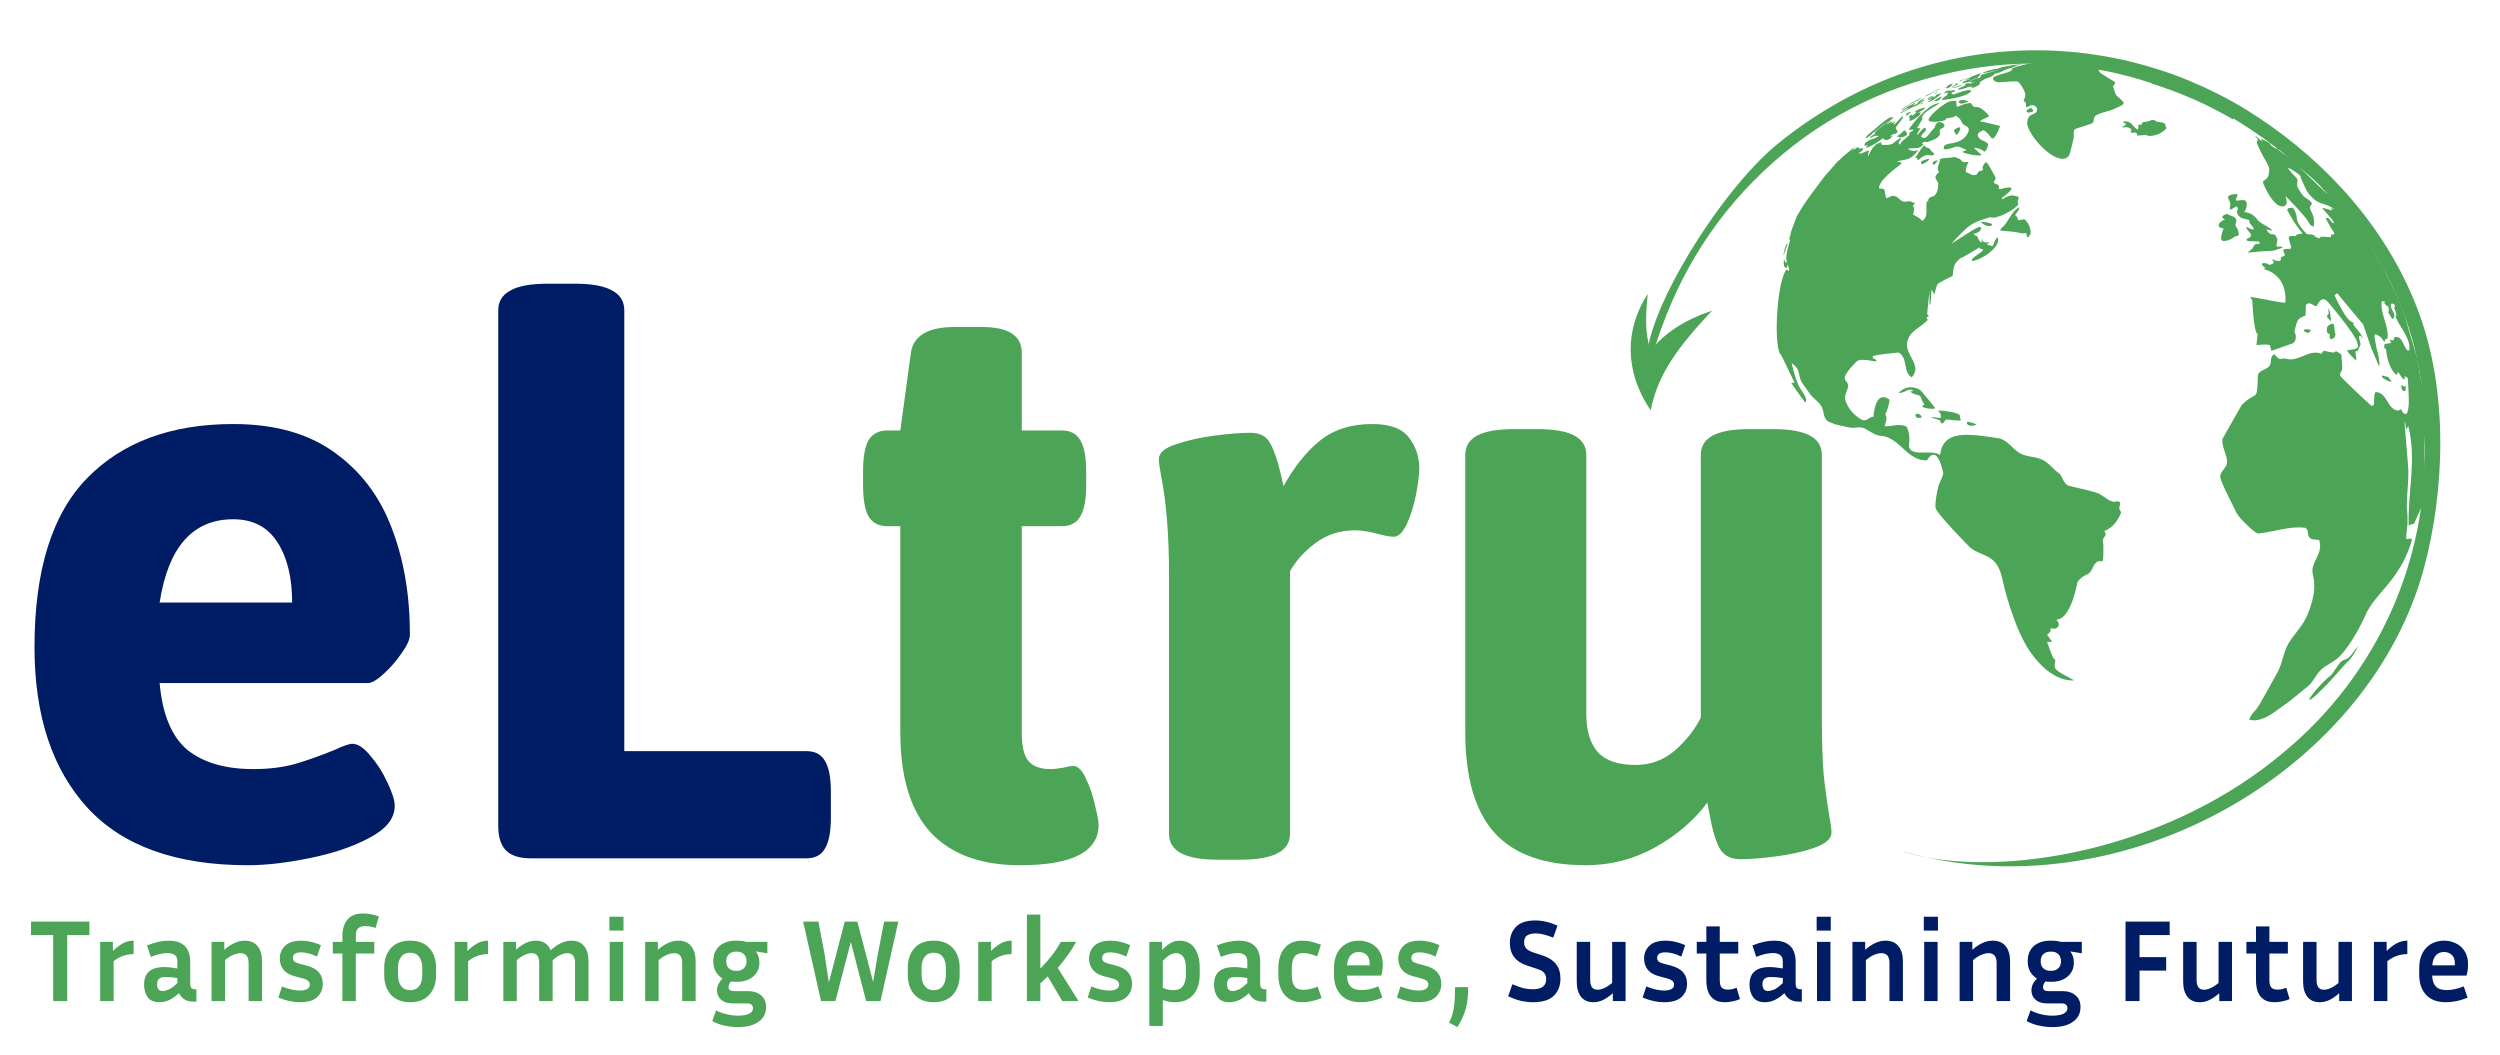 <svg xmlns="http://www.w3.org/2000/svg" width="109" height="46" viewBox="0 0 109 46" fill="none"><path d="M10.812 37.724C7.682 37.724 5.349 36.888 3.811 35.217C2.273 33.532 1.504 31.198 1.504 28.216C1.504 24.86 2.273 22.399 3.811 20.835C5.349 19.27 7.468 18.488 10.17 18.488C11.961 18.488 13.426 18.896 14.562 19.712C15.712 20.527 16.548 21.624 17.07 23.001C17.605 24.379 17.872 25.936 17.872 27.675C17.872 27.875 17.752 28.143 17.511 28.477C17.284 28.811 17.023 29.112 16.729 29.38C16.435 29.647 16.207 29.781 16.047 29.781H6.96C7.081 31.145 7.482 32.114 8.164 32.69C8.859 33.251 9.822 33.532 11.052 33.532C11.721 33.532 12.323 33.458 12.857 33.311C13.406 33.151 13.987 32.944 14.602 32.69C14.977 32.516 15.231 32.429 15.365 32.429C15.605 32.429 15.866 32.603 16.147 32.95C16.441 33.285 16.689 33.672 16.889 34.114C17.103 34.555 17.21 34.896 17.21 35.137C17.21 35.685 16.836 36.153 16.087 36.541C15.351 36.928 14.476 37.223 13.459 37.423C12.456 37.624 11.574 37.724 10.812 37.724ZM12.737 26.271C12.737 25.174 12.523 24.298 12.095 23.643C11.667 22.974 11.025 22.64 10.17 22.64C8.404 22.64 7.335 23.85 6.96 26.271H12.737ZM23.148 37.423C22.653 37.423 22.292 37.31 22.064 37.082C21.837 36.855 21.723 36.494 21.723 35.999V13.534C21.723 13.146 21.897 12.858 22.245 12.671C22.593 12.47 23.134 12.37 23.87 12.37H25.073C25.809 12.37 26.35 12.47 26.698 12.671C27.046 12.858 27.219 13.146 27.219 13.534V32.75H35.163C35.537 32.75 35.804 32.89 35.965 33.171C36.139 33.452 36.226 33.9 36.226 34.515V35.638C36.226 36.267 36.139 36.721 35.965 37.002C35.804 37.283 35.537 37.423 35.163 37.423H23.148Z" fill="#001C64"></path><path d="M44.47 37.724C42.771 37.724 41.474 37.249 40.578 36.3C39.696 35.337 39.254 33.88 39.254 31.927V22.941H38.693C38.318 22.941 38.044 22.801 37.87 22.52C37.71 22.239 37.63 21.784 37.63 21.156V20.554C37.63 19.926 37.71 19.471 37.87 19.19C38.044 18.909 38.318 18.769 38.693 18.769H39.254L39.716 15.379C39.823 14.63 40.465 14.256 41.641 14.256H42.765C43.38 14.256 43.828 14.349 44.109 14.537C44.403 14.724 44.55 15.005 44.55 15.379V18.769H46.295C46.669 18.769 46.937 18.909 47.097 19.19C47.271 19.471 47.358 19.926 47.358 20.554V21.156C47.358 21.784 47.271 22.239 47.097 22.52C46.937 22.801 46.669 22.941 46.295 22.941H44.55V31.987C44.55 32.536 44.644 32.93 44.831 33.171C45.031 33.412 45.359 33.532 45.814 33.532C45.947 33.532 46.128 33.512 46.355 33.472C46.583 33.418 46.723 33.392 46.776 33.392C46.99 33.392 47.178 33.572 47.338 33.933C47.512 34.281 47.646 34.669 47.739 35.096C47.846 35.524 47.9 35.812 47.9 35.959C47.9 37.136 46.756 37.724 44.47 37.724ZM53.095 37.483C51.677 37.483 50.969 37.109 50.969 36.36V25.047C50.969 23.335 50.855 21.911 50.628 20.775C50.561 20.414 50.527 20.16 50.527 20.012C50.527 19.745 50.775 19.531 51.27 19.371C51.778 19.197 52.346 19.07 52.974 18.989C53.616 18.909 54.131 18.869 54.519 18.869C54.934 18.869 55.221 19.023 55.382 19.331C55.555 19.638 55.709 20.086 55.843 20.674L55.963 21.196C56.418 20.367 56.939 19.712 57.528 19.23C58.13 18.735 58.898 18.488 59.834 18.488C60.61 18.488 61.145 18.689 61.439 19.09C61.733 19.478 61.88 19.919 61.88 20.414C61.88 20.681 61.834 21.062 61.74 21.557C61.646 22.038 61.513 22.466 61.339 22.841C61.165 23.215 60.971 23.402 60.757 23.402C60.61 23.402 60.389 23.362 60.095 23.282C59.694 23.175 59.353 23.122 59.072 23.122C58.417 23.122 57.842 23.309 57.347 23.683C56.866 24.044 56.498 24.452 56.244 24.907V36.36C56.244 37.109 55.522 37.483 54.078 37.483H53.095ZM69.142 37.724C67.35 37.724 66.026 37.256 65.17 36.32C64.314 35.371 63.886 33.906 63.886 31.927V19.832C63.886 19.457 64.06 19.177 64.408 18.989C64.755 18.802 65.297 18.709 66.032 18.709H67.015C67.751 18.709 68.293 18.802 68.64 18.989C68.988 19.177 69.162 19.457 69.162 19.832V31.125C69.162 31.86 69.329 32.415 69.663 32.79C69.997 33.164 70.546 33.351 71.308 33.351C71.963 33.351 72.531 33.144 73.013 32.73C73.508 32.302 73.889 31.82 74.156 31.285V19.832C74.156 19.457 74.33 19.177 74.678 18.989C75.025 18.802 75.567 18.709 76.302 18.709H77.285C78.021 18.709 78.562 18.802 78.91 18.989C79.258 19.177 79.432 19.457 79.432 19.832V31.125C79.432 32.248 79.458 33.131 79.512 33.773C79.579 34.401 79.659 34.989 79.752 35.538C79.819 35.899 79.853 36.153 79.853 36.3C79.853 36.567 79.606 36.788 79.111 36.962C78.616 37.136 78.048 37.263 77.406 37.343C76.777 37.423 76.269 37.463 75.881 37.463C75.453 37.463 75.146 37.296 74.959 36.962C74.785 36.614 74.644 36.126 74.537 35.498L74.437 34.996C73.875 35.758 73.12 36.407 72.17 36.942C71.234 37.463 70.225 37.724 69.142 37.724Z" fill="#4CA456"></path><path d="M77.541 6.243C84.057 0.985 92.406 1.106 98.457 5.116C101.576 7.177 104.077 10.037 105.392 13.444C106.816 17.132 106.547 21.557 105.693 24.739C103.373 33.392 93.172 39.412 83.949 37.373C87.928 38.14 94.674 36.954 99.6 32.774C103.573 29.484 105.975 24.43 105.699 18.938C105.699 18.723 105.699 18.506 105.694 18.287C105.554 12.708 102.328 8.188 97.378 5.166C97.371 5.179 97.365 5.192 97.359 5.205C96.242 4.551 95.046 4.024 93.792 3.639C93.806 3.638 93.821 3.636 93.835 3.634C90.784 2.622 87.702 2.502 84.59 3.274C81.444 4.055 78.722 5.591 76.437 7.909C74.173 10.207 72.714 12.944 71.873 16.113C71.272 14.392 74.845 8.416 77.541 6.243ZM82.899 37.108C83.247 37.209 83.598 37.296 83.949 37.373C83.573 37.301 83.222 37.214 82.899 37.108Z" fill="#4CA456"></path><path d="M71.841 12.813C71.734 13.94 71.728 14.47 71.956 15.284C72.602 14.508 73.422 13.959 74.647 13.542C73.204 15.078 72.265 16.316 71.972 17.893C70.786 16.144 70.867 14.319 71.841 12.813Z" fill="#4CA456"></path><path d="M105.814 20.589C105.814 20.565 105.814 20.538 105.814 20.511C105.779 21.031 105.756 21.224 105.738 21.377L105.693 21.712L105.688 21.76C105.68 21.808 105.669 21.871 105.66 21.919L105.672 21.833C105.652 21.95 105.652 21.95 105.242 22.855C105.173 22.84 105.173 22.84 105.017 22.915C104.972 21.465 105.38 20.013 104.995 18.563C104.982 18.622 104.952 18.676 104.91 18.718C104.87 18.441 104.87 18.441 104.834 18.381L104.991 20.3C105.044 20.91 104.928 21.514 104.94 22.123C104.965 22.356 104.975 22.591 104.969 22.825C104.898 23.459 104.898 23.459 104.933 23.509C105.085 23.476 105.085 23.476 105.172 23.509C104.644 25.355 103.525 25.837 103.097 26.898C103.044 27.032 102.531 28.105 101.978 28.646C101.746 28.873 101.433 28.98 101.199 29.201C100.995 29.395 100.881 29.662 100.692 29.866L99.844 30.558L99.173 31.042C99.006 31.159 98.497 31.513 98.065 31.375C98.115 31.235 98.196 31.108 98.302 31.003C98.439 30.86 98.463 30.834 99.308 29.295C99.524 28.9 99.551 28.428 99.787 28.041C100.04 27.624 100.405 27.281 100.596 26.826C101.012 25.826 100.91 25.37 100.837 25.038C100.716 24.505 101.314 24.16 101.118 23.55C100.984 23.507 100.828 23.56 100.708 23.453C100.587 23.347 100.675 23.152 100.55 23.046C100.532 23.028 100.509 23.015 100.485 23.009C99.793 22.933 99.141 23.192 98.464 23.262C98.328 23.275 97.61 22.573 97.514 22.369C97.287 21.881 97.02 21.414 96.828 20.91C96.702 20.573 97.106 20.434 97.101 20.143C97.094 19.797 96.865 19.498 96.896 19.145C96.896 19.145 97.643 17.817 97.744 17.65C97.886 17.506 98.047 17.385 98.225 17.289C98.407 17.199 98.407 17.199 98.442 16.506C98.442 16.443 98.428 16.348 98.464 16.296C98.582 16.117 98.821 16.12 98.949 15.956C99.05 15.829 98.972 15.638 99.076 15.506C99.097 15.483 99.12 15.462 99.144 15.442C99.144 15.442 99.144 15.442 99.177 15.465C99.35 15.674 99.403 15.662 99.557 15.631C99.569 15.631 99.579 15.631 99.641 15.631C100.197 15.828 100.654 15.2 101.211 15.424C101.241 15.376 101.277 15.331 101.317 15.291C101.749 15.392 101.749 15.392 101.853 15.311C101.933 15.355 102.01 15.403 102.085 15.456C102.133 16.106 102.133 16.106 102.069 16.21C102.042 16.254 102.006 16.336 102.033 16.379C102.118 16.523 103.3 17.621 103.409 17.704L103.482 17.674C103.55 17.487 103.472 17.275 103.571 17.093C104.108 17.101 104.061 17.867 104.575 17.905C104.61 17.872 104.655 17.852 104.702 17.848C104.751 18.003 104.777 18.038 104.931 18.05C105.049 17.753 105.04 17.584 104.982 16.483C104.935 16.462 104.892 16.432 104.855 16.396C104.85 16.449 104.839 16.502 104.821 16.553C104.688 16.471 104.651 16.307 104.537 16.21C104.537 16.232 104.537 16.264 104.537 16.288L104.483 16.344C104.133 16.042 104.063 15.501 104.025 15.204L103.955 15.182C103.953 15.124 103.956 15.065 103.965 15.007C104.057 14.96 104.174 15.007 104.26 14.93C104.225 14.895 104.201 14.851 104.188 14.803C104.233 14.815 104.293 14.832 104.338 14.848C104.37 14.807 104.39 14.758 104.394 14.707C104.774 14.607 104.758 15.13 104.988 15.29C105.009 15.278 105.035 15.262 105.055 15.252C105.073 14.67 104.636 14.291 104.444 13.805C104.456 13.785 104.474 13.759 104.488 13.739C104.426 13.495 104.426 13.495 104.384 13.426L104.423 13.353C104.389 13.259 104.369 13.219 104.25 13.244C104.17 13.476 104.57 13.751 104.302 13.914C104.251 13.817 104.194 13.723 104.133 13.632C104.157 13.549 104.157 13.461 104.133 13.378C104.063 13.339 104.001 13.286 103.952 13.222L103.985 13.153C103.94 13.133 103.889 13.13 103.842 13.145C103.772 13.711 104.169 14.203 104.095 14.772H104.014C103.996 14.823 103.975 14.872 103.949 14.92C103.916 14.838 103.864 14.764 103.799 14.704C103.733 14.645 103.655 14.601 103.569 14.575C103.509 14.621 103.509 14.621 103.631 15.245C103.688 15.434 103.726 15.627 103.744 15.823C103.744 15.877 103.741 15.931 103.734 15.985L103.376 15.145C103.039 14.153 103.039 14.153 103.035 14.147L101.903 12.787C101.857 12.807 101.817 12.841 101.788 12.884C102.287 13.928 102.436 13.995 102.623 14.08C102.623 14.104 102.61 14.136 102.605 14.159C103.003 14.649 103.003 14.649 103.028 14.773C102.997 14.731 102.958 14.675 102.927 14.632L102.852 14.653C102.852 14.748 102.852 14.748 102.925 15.012C102.866 15.109 102.841 15.223 102.779 15.316L102.705 15.307C102.68 15.444 102.764 15.577 102.722 15.714C102.571 15.585 102.436 15.438 102.32 15.277C102.818 15.207 102.859 15.202 102.77 14.91C102.655 14.522 101.478 13.136 101.466 13.129C101.252 12.94 101.138 13.101 101.001 13.35C100.851 13.35 100.725 13.131 100.564 13.268C100.528 13.3 100.528 13.3 100.523 13.757C100.174 13.898 100.168 13.9 100.034 14.468C100.16 14.67 100.101 14.974 99.868 15.002L99.03 15.299C99.03 15.299 99.03 15.299 98.968 15.045C98.814 15.01 98.739 15.016 98.379 15.045C98.388 15.005 98.388 15.005 98.435 14.569C98.257 14.516 98.2 13.102 98.2 13.089C98.163 13.045 98.13 12.998 98.102 12.947C98.617 13.001 99.115 13.159 99.635 13.201C99.641 13.191 99.814 12.048 98.702 11.731L98.767 11.684L98.612 11.545C98.621 11.522 98.635 11.493 98.645 11.472C98.83 11.472 98.83 11.472 98.945 11.551C99.001 11.536 99.056 11.517 99.109 11.493C99.115 11.47 99.125 11.437 99.133 11.415C99.099 11.366 99.068 11.316 99.039 11.265C99.142 11.342 99.18 11.371 99.419 11.383C99.441 11.329 99.453 11.272 99.455 11.214C99.516 11.193 99.575 11.164 99.628 11.127C99.592 11.052 99.562 10.974 99.54 10.894C99.641 10.85 99.752 10.836 99.861 10.854L99.901 10.782C99.849 10.642 99.809 10.497 99.781 10.35C99.85 10.283 99.85 10.283 100.096 10.29L100.141 10.225L100.297 10.198C100.364 10.186 100.366 10.183 100.377 10.17C100.388 10.158 100.377 10.149 100.282 10.044C100.073 9.771 99.889 9.48 99.733 9.173C99.692 9.047 99.932 9.054 99.944 9.056C100.027 9.064 100.141 9.389 100.137 9.466C100.13 9.652 100.281 9.869 100.407 10.018C100.581 10.221 100.595 10.221 100.661 10.217C100.776 10.208 100.891 10.243 100.981 10.315L100.757 10.276C100.878 10.296 100.995 10.337 101.103 10.395L101.167 10.354C101.167 10.309 101.167 10.309 101.636 10.341L101.618 10.317C101.632 10.286 101.637 10.25 101.651 10.219C101.67 10.219 101.67 10.219 101.778 10.219C101.787 10.14 101.651 9.965 101.626 9.928C101.601 9.892 101.407 9.528 101.404 9.526C101.402 9.523 101.417 9.505 101.422 9.496C101.599 9.482 101.611 9.728 101.776 9.735C101.649 9.469 101.407 9.292 101.24 9.057C101.39 9.088 101.537 9.13 101.681 9.184C101.661 9.155 101.643 9.126 101.626 9.096L101.65 9.08C101.69 9.101 101.733 9.116 101.777 9.127C101.523 8.888 101.143 8.925 100.89 8.684C100.601 8.409 100.601 8.409 100.295 7.711H100.328C100.298 7.628 99.904 7.362 99.787 7.321L99.771 7.347C99.771 7.359 99.783 7.376 99.789 7.388C99.889 7.515 99.998 7.634 100.116 7.744C100.243 7.871 100.101 8.045 100.183 8.18C100.398 8.536 100.398 8.536 100.557 8.644C100.786 8.798 100.796 8.829 100.792 8.91C100.704 8.993 100.666 9.037 100.839 9.366C100.9 9.528 100.913 9.703 100.879 9.873C100.752 9.873 100.691 9.759 100.625 9.638C100.477 9.385 99.688 8.579 99.651 8.553C99.685 8.668 99.756 8.909 99.614 8.976C99.172 9.185 98.695 8.04 98.689 8.028C98.654 7.939 98.653 7.917 98.719 7.869C98.897 7.742 98.897 7.742 98.942 7.405C98.942 7.391 98.953 7.267 98.725 6.908C98.603 6.698 98.496 6.48 98.403 6.256C98.395 6.19 98.395 6.19 98.444 6.083C98.418 6.023 98.353 5.994 98.328 5.933C98.455 5.981 98.526 6.123 98.658 6.17C98.594 6.095 98.594 6.095 98.577 6.043C98.606 6.052 98.985 6.23 99.02 6.314C98.999 6.308 98.978 6.301 98.958 6.293C99.04 6.365 99.13 6.429 99.227 6.481L99.248 6.462C99.298 6.491 99.345 6.523 99.389 6.56C99.37 6.551 99.35 6.543 99.331 6.537C99.449 6.634 99.576 6.719 99.71 6.79C100.143 7.058 100.8 7.639 100.851 7.743C100.615 7.632 100.445 7.428 100.229 7.291C100.661 7.643 101.026 8.072 101.454 8.431L101.477 8.415C101.362 8.325 101.26 8.22 101.175 8.102C101.215 8.136 101.258 8.167 101.302 8.197C101.198 8.096 101.101 7.989 101.01 7.876L101.08 7.939L101.693 8.573C102.268 9.206 102.286 9.23 103.213 10.525C103.429 10.856 103.69 11.316 103.892 11.655C103.742 11.442 103.551 11.261 103.33 11.122C103.549 11.263 103.739 11.444 103.892 11.655L104.421 12.713C104.611 13.11 104.775 13.519 104.911 13.938C104.908 13.936 104.906 13.933 104.903 13.931C104.912 14.011 104.912 14.011 105.41 15.688C105.408 15.682 105.406 15.677 105.403 15.672C105.604 16.904 105.613 16.959 105.717 17.308C105.733 17.421 105.75 17.541 105.77 17.673C105.813 18.111 105.835 18.699 105.859 19.139C105.865 19.574 105.836 20.138 105.814 20.589ZM105.814 20.5C105.824 19.994 105.797 19.126 105.729 19.022C105.707 19.172 105.689 19.275 105.729 20.46C105.74 20.384 105.74 20.384 105.753 20.206C105.732 20.751 105.732 20.751 105.762 20.817C105.79 20.714 105.808 20.608 105.814 20.5ZM105.434 15.662C105.434 15.682 105.446 15.708 105.449 15.728L105.527 16.079C105.527 16.074 105.527 16.068 105.527 16.063C105.555 16.272 105.595 16.478 105.634 16.685C105.564 16.152 105.452 15.625 105.3 15.11C105.268 15.01 105.238 14.916 105.211 14.829C105.391 15.462 105.398 15.486 105.474 15.818L105.434 15.662ZM105.156 14.665C105.163 14.685 105.171 14.706 105.18 14.725C105.156 14.649 105.126 14.575 105.11 14.498C105.119 14.522 105.128 14.547 105.135 14.573L104.952 14.018V14.025C104.942 13.997 104.931 13.969 104.917 13.942C104.99 14.161 105.077 14.438 105.201 14.829C105.188 14.778 105.173 14.723 105.156 14.665ZM105.734 17.361C105.712 17.134 105.67 16.909 105.627 16.685C105.653 16.858 105.684 17.065 105.721 17.312C105.724 17.326 105.729 17.343 105.734 17.361ZM96.946 9.955C96.947 9.959 96.947 9.963 96.946 9.968C96.901 10.076 96.867 10.19 96.846 10.306C96.831 10.395 96.836 10.433 96.865 10.473C96.915 10.534 97.144 10.509 97.311 10.4C97.352 10.37 97.394 10.342 97.438 10.316C97.49 10.29 97.564 10.309 97.6 10.25C97.623 10.219 97.614 10.143 97.573 10.025C97.555 9.977 97.531 9.932 97.501 9.89C97.481 9.87 97.468 9.843 97.464 9.814C97.461 9.786 97.468 9.757 97.483 9.732C97.505 9.689 97.511 9.64 97.501 9.593C97.485 9.54 97.45 9.495 97.404 9.466C97.384 9.453 97.363 9.441 97.341 9.431C97.288 9.404 97.23 9.391 97.177 9.366C97.155 9.357 97.135 9.344 97.118 9.327C97.118 9.327 97.118 9.327 97.108 9.327C97.098 9.327 96.746 9.418 96.964 9.543C96.98 9.552 96.999 9.557 97.017 9.557C97.008 9.566 96.997 9.572 96.986 9.578C96.906 9.61 96.835 9.658 96.775 9.719C96.759 9.736 96.747 9.756 96.74 9.778C96.733 9.8 96.732 9.823 96.736 9.846C96.742 9.865 96.752 9.882 96.766 9.896C96.779 9.911 96.795 9.922 96.813 9.93C96.857 9.943 96.901 9.951 96.946 9.955ZM104.266 16.638H104.274L104.147 16.463C104.132 16.446 104.112 16.433 104.09 16.426C104.047 16.421 104.005 16.412 103.963 16.401C103.889 16.372 103.889 16.372 103.882 16.372C103.848 16.372 103.838 16.403 103.858 16.439C103.894 16.507 104.188 16.664 104.266 16.638ZM101.479 14.52C101.506 14.55 101.564 14.535 101.575 14.589C101.587 14.644 101.567 14.687 101.575 14.736C101.578 14.748 101.584 14.759 101.593 14.768C101.602 14.777 101.613 14.783 101.625 14.786C101.656 14.793 101.817 14.74 101.821 14.608C101.822 14.592 101.822 14.575 101.821 14.559C101.814 14.504 101.793 14.452 101.786 14.397C101.778 14.341 101.786 14.279 101.773 14.221C101.759 14.127 101.727 14.117 101.694 14.113C101.65 14.118 101.607 14.133 101.569 14.156C101.531 14.179 101.498 14.21 101.473 14.247C101.44 14.335 101.441 14.432 101.474 14.52H101.479ZM100.678 14.494C100.678 14.494 100.744 14.419 100.744 14.416C100.751 14.389 100.705 14.366 100.625 14.357C100.545 14.348 100.4 14.367 100.453 14.431C100.507 14.477 100.574 14.505 100.644 14.513C100.65 14.512 100.656 14.51 100.661 14.507C100.666 14.504 100.67 14.499 100.673 14.494H100.678ZM101.478 13.749C101.47 13.755 101.463 13.763 101.459 13.773C101.456 13.782 101.455 13.793 101.456 13.803C101.461 13.819 101.469 13.834 101.479 13.847C101.479 13.847 101.606 13.999 101.613 14.003C101.643 13.989 101.613 13.762 101.592 13.644C101.578 13.576 101.557 13.51 101.527 13.448C101.523 13.453 101.521 13.459 101.52 13.466C101.52 13.466 101.52 13.473 101.52 13.477C101.519 13.533 101.522 13.59 101.53 13.645C101.53 13.666 101.525 13.687 101.515 13.705C101.505 13.723 101.491 13.739 101.473 13.749H101.478ZM104.788 17.043C104.788 17.043 104.862 17.058 104.868 17.051C104.882 16.991 104.891 16.93 104.895 16.868V16.857C104.895 16.839 104.895 16.838 104.886 16.837C104.877 16.835 104.846 16.851 104.825 16.851C104.809 16.85 104.793 16.845 104.779 16.835C104.76 16.824 104.748 16.802 104.727 16.794C104.707 16.785 104.702 16.794 104.699 16.8C104.693 16.838 104.694 16.876 104.702 16.913C104.711 16.951 104.727 16.986 104.75 17.017C104.758 17.028 104.77 17.036 104.783 17.041L104.788 17.043ZM97.95 9.895C97.934 9.895 97.937 9.907 97.941 9.922L98.045 9.931C98.016 9.913 97.983 9.901 97.95 9.895ZM97.244 8.885C97.257 8.968 97.195 9.047 97.228 9.132C97.252 9.142 97.305 9.132 97.416 9.049C97.457 9.018 97.492 8.99 97.52 9.006C97.634 9.071 97.501 9.196 97.54 9.289C97.561 9.352 97.6 9.409 97.651 9.452C97.703 9.494 97.765 9.522 97.832 9.531C98.017 9.58 98.04 9.586 98.074 9.612C98.074 9.641 98.062 9.673 98.074 9.702C98.123 9.792 98.212 9.854 98.255 9.955C98.279 10.053 98.162 9.996 98.076 9.955C98.04 9.937 98.04 9.937 97.936 9.928C97.978 10.055 98.114 10.112 98.141 10.245C98.156 10.317 98.09 10.355 97.996 10.402C97.971 10.414 97.933 10.433 97.947 10.462C97.961 10.491 97.996 10.526 98.221 10.52C98.316 10.52 98.515 10.511 98.52 10.577C98.525 10.643 98.479 10.638 98.411 10.635C98.39 10.633 98.37 10.636 98.35 10.643C98.331 10.651 98.313 10.662 98.299 10.677C98.251 10.723 98.243 10.792 98.2 10.841C98.157 10.889 98.074 10.938 98.023 10.998C98.024 11.004 98.024 11.01 98.023 11.017C98.053 11.017 98.053 11.017 98.483 10.969C98.7 10.941 98.919 10.957 99.137 10.925H99.144L99.517 10.799C99.517 10.799 99.517 10.79 99.517 10.786C99.439 10.708 99.341 10.777 99.263 10.747C99.223 10.632 99.327 10.526 99.285 10.411C99.208 10.207 99.129 10.211 99.066 10.213C98.921 10.222 98.823 10.015 98.823 10.013V10.003C98.833 10.003 98.833 10.003 98.949 10.026C99 10.045 99.076 10.069 99.066 10.043C99.05 10.019 99.03 9.998 99.007 9.982C98.831 9.842 98.611 9.773 98.451 9.612C98.385 9.524 98.309 9.444 98.226 9.374C98.112 9.299 97.981 9.255 97.846 9.247C97.939 9.159 98.065 8.733 97.809 8.722C97.764 8.722 97.72 8.725 97.676 8.731C97.515 8.753 97.486 8.757 97.485 8.714C97.485 8.627 97.627 8.466 97.509 8.46C97.509 8.46 97.192 8.46 97.145 8.58C97.142 8.593 97.142 8.606 97.145 8.618C97.16 8.702 97.229 8.783 97.244 8.885ZM102.704 28.311C102.414 28.691 102.406 28.691 102.218 28.765C102.062 28.823 102.014 28.892 101.779 29.243C101.709 29.36 101.615 29.463 101.504 29.543C101.186 29.825 100.904 30.145 100.664 30.496C100.791 30.496 100.791 30.496 101.275 30.023C101.67 29.643 102.016 29.205 102.394 28.802C102.394 28.814 102.394 28.814 102.36 28.871C102.375 28.859 102.375 28.859 102.41 28.812C102.566 28.617 102.701 28.408 102.816 28.186H102.806C102.77 28.226 102.736 28.267 102.704 28.311Z" fill="#4CA456"></path><path d="M84.044 4.313C84.044 4.313 84.081 4.33 84.194 4.25C84.255 4.206 84.249 4.189 84.236 4.191C84.23 4.19 84.224 4.19 84.217 4.191C84.189 4.202 84.162 4.216 84.135 4.23C84.128 4.235 84.057 4.299 84.05 4.303C84.044 4.306 84.044 4.313 84.044 4.313Z" fill="#4CA456"></path><path d="M84.046 4.114H84.055C84.039 4.128 84.022 4.14 84.003 4.15C83.991 4.158 83.978 4.163 83.964 4.164C83.962 4.162 83.969 4.152 83.977 4.147C83.985 4.143 84.037 4.114 84.046 4.114Z" fill="#4CA456"></path><path d="M84.453 3.942C84.432 3.952 84.41 3.959 84.387 3.963C84.358 3.973 84.329 3.985 84.302 3.999L84.2 4.04C84.324 3.974 84.452 3.916 84.583 3.866C84.595 3.866 84.603 3.86 84.595 3.866C84.587 3.873 84.533 3.903 84.533 3.903C84.485 3.927 84.453 3.942 84.453 3.942Z" fill="#4CA456"></path><path d="M84.257 4.049C84.182 4.081 84.176 4.087 84.176 4.087H84.172C84.173 4.091 84.174 4.094 84.177 4.096C84.092 4.144 84.005 4.185 83.914 4.219C84.04 4.126 84.181 4.055 84.33 4.006C84.335 4.005 84.341 4.005 84.346 4.006L84.335 4.013C84.316 4.023 84.281 4.038 84.257 4.049Z" fill="#4CA456"></path><path d="M84.414 4.056L84.401 4.066L84.393 4.068C84.375 4.08 84.357 4.09 84.338 4.1C84.357 4.068 84.357 4.068 84.35 4.068C84.388 4.036 84.43 4.01 84.475 3.989H84.482C84.482 3.99 84.487 3.988 84.474 3.999C84.462 4.011 84.447 4.022 84.435 4.034L84.414 4.056Z" fill="#4CA456"></path><path d="M83.842 4.476C83.847 4.475 83.852 4.475 83.857 4.476H83.849C83.859 4.477 83.846 4.491 83.841 4.499C83.795 4.528 83.745 4.551 83.693 4.568C83.728 4.538 83.766 4.512 83.806 4.49C83.818 4.484 83.83 4.48 83.842 4.476Z" fill="#4CA456"></path><path d="M83.915 4.701C83.944 4.693 83.955 4.701 83.955 4.701L83.947 4.705C83.946 4.711 83.852 4.793 83.839 4.789C83.77 4.84 83.687 4.875 83.613 4.927C83.65 4.913 83.688 4.902 83.726 4.896C83.763 4.895 83.708 5.007 83.689 5.027C83.602 5.116 83.285 5.305 83.251 5.267C83.25 5.264 83.25 5.26 83.251 5.257C83.247 5.235 83.261 5.216 83.261 5.195C83.261 5.185 83.261 5.175 83.261 5.165C83.255 5.137 83.24 5.113 83.234 5.084C83.232 5.08 83.232 5.076 83.234 5.072C83.276 5.027 83.328 4.993 83.386 4.973C83.385 5.004 83.341 5.018 83.351 5.055C83.358 5.055 83.36 5.055 83.373 5.047C83.434 5.007 83.491 4.962 83.543 4.913C83.548 4.905 83.547 4.885 83.532 4.878C83.518 4.871 83.485 4.871 83.485 4.871C83.567 4.808 83.659 4.761 83.758 4.731L83.898 4.701H83.915Z" fill="#4CA456"></path><path d="M83.424 4.466C83.289 4.529 83.173 4.628 83.035 4.691L83.043 4.687C82.984 4.716 82.941 4.773 82.871 4.782C83.157 4.591 83.455 4.416 83.762 4.261H83.779C83.769 4.273 83.757 4.284 83.743 4.291L83.281 4.56C83.326 4.525 83.374 4.493 83.424 4.466Z" fill="#4CA456"></path><path d="M83.004 5.706C83.013 5.698 83.024 5.692 83.035 5.687C83.069 5.7 83.096 5.723 83.114 5.754C83.114 5.754 83.166 5.853 83.145 5.879C83.069 5.94 82.977 5.979 82.88 5.991C82.859 5.996 82.837 5.999 82.815 5.998C82.795 5.991 82.792 5.965 82.784 5.958C82.776 5.95 82.772 5.948 82.73 5.958C82.716 5.962 82.702 5.964 82.687 5.964C82.692 5.947 82.72 5.927 82.833 5.859C82.892 5.811 82.95 5.76 83.004 5.706Z" fill="#4CA456"></path><path d="M83.266 4.884C83.276 4.88 83.287 4.878 83.298 4.878H83.302C83.323 4.88 83.311 4.9 83.257 4.94C83.214 4.983 83.165 5.021 83.113 5.053C83.092 5.06 83.106 5.034 83.113 5.013C83.12 4.993 83.129 4.984 83.12 4.984H83.091C83.139 4.935 83.2 4.901 83.266 4.884Z" fill="#4CA456"></path><path d="M87.429 3.182C87.553 3.158 87.67 3.103 87.767 3.023C87.677 3.023 87.677 3.023 87.655 3.01C87.991 2.871 88.345 2.78 88.707 2.74C88.766 2.733 88.826 2.731 88.886 2.733H89.069C89.004 2.717 88.937 2.709 88.87 2.709H88.869C88.996 2.684 89.124 2.67 89.253 2.67C89.281 2.651 89.281 2.651 89.52 2.637C89.651 2.631 89.977 2.632 90.125 2.637C90.231 2.641 90.321 2.714 90.434 2.694C90.539 2.674 90.645 2.665 90.752 2.668C90.754 2.668 90.943 2.68 91.01 2.689L90.989 2.695C90.984 2.709 90.981 2.723 90.978 2.738L91.029 2.762C91.1 3.041 91.397 2.925 91.544 3.071L91.518 3.081C91.515 3.089 91.512 3.096 91.509 3.103L91.509 3.103C91.553 3.171 91.558 3.179 92.057 3.481C92.212 3.57 92.263 3.605 92.188 3.683C92.134 3.738 92.115 3.765 92.159 3.863C92.181 3.953 92.211 4.04 92.25 4.123C92.338 4.245 92.473 4.319 92.563 4.432C92.624 4.513 92.572 4.553 92.572 4.553C92.468 4.615 92.36 4.67 92.248 4.717C91.982 4.856 91.682 4.876 91.419 5.012C91.31 5.068 91.3 5.138 91.285 5.254L91.284 5.256C91.269 5.373 91.269 5.373 90.665 5.56C90.475 5.618 90.471 5.62 90.44 5.672C90.381 5.775 90.435 5.887 90.415 5.992C90.409 5.999 90.271 6.716 90.189 6.809C89.772 7.29 88.61 6.17 88.396 5.467C88.372 5.344 88.391 5.216 88.451 5.105C88.536 4.983 88.7 4.992 88.789 4.879C88.804 4.854 88.812 4.826 88.815 4.796C88.817 4.767 88.812 4.738 88.801 4.711C88.79 4.683 88.774 4.659 88.752 4.639C88.73 4.619 88.704 4.605 88.676 4.597C88.548 4.538 88.466 4.653 88.353 4.679C88.318 4.615 88.344 4.54 88.318 4.475C88.3 4.432 88.242 4.428 88.233 4.378L88.233 4.378C88.23 4.364 88.23 4.36 88.28 4.265C88.404 4.026 88.019 3.589 88.019 3.589C87.961 3.538 87.951 3.529 87.132 3.589C87.127 3.59 86.797 3.532 86.929 3.352C87.092 3.285 87.259 3.228 87.429 3.182Z" fill="#4CA456"></path><path d="M85.412 5.553C85.47 5.542 85.484 5.58 85.452 5.666C85.451 5.668 85.357 5.908 85.286 5.863C85.258 5.845 85.185 5.725 85.203 5.679C85.236 5.6 85.412 5.553 85.412 5.553Z" fill="#4CA456"></path><path d="M86.579 3.185C86.611 3.171 86.65 3.157 86.687 3.142C86.483 3.196 86.476 3.194 86.45 3.182C86.5 3.116 86.987 2.998 87.028 3.003C87.063 3.01 87.098 3.009 87.132 2.998C87.123 2.993 87.115 2.987 87.109 2.979C87.231 2.93 87.803 2.831 87.803 2.831C87.929 2.814 88.055 2.804 88.182 2.801C88.035 2.838 87.885 2.86 87.74 2.901C87.798 2.896 87.807 2.895 87.959 2.873L87.338 3.07C87.36 3.064 87.382 3.062 87.404 3.063C87.259 3.137 87.104 3.19 86.944 3.22L86.958 3.225C86.956 3.249 86.857 3.357 86.575 3.427C86.474 3.473 86.38 3.534 86.297 3.607L86.332 3.616C86.361 3.695 86.046 3.852 85.947 3.833C85.978 3.808 85.978 3.808 85.989 3.782C85.841 3.748 85.721 3.846 85.587 3.873C85.514 3.894 85.438 3.906 85.362 3.907L85.354 3.895C85.445 3.806 85.571 3.799 85.671 3.731C85.675 3.699 85.685 3.627 85.861 3.627C85.878 3.647 85.911 3.677 86.136 3.549C86.076 3.577 86.012 3.596 85.947 3.606C85.946 3.602 85.946 3.597 85.947 3.593C85.92 3.576 85.887 3.581 85.859 3.568C85.874 3.558 86.189 3.372 86.309 3.409C86.342 3.372 86.363 3.326 86.37 3.277C86.396 3.256 86.427 3.242 86.46 3.237C86.702 3.179 86.941 3.107 87.175 3.022C87.109 3.041 86.705 3.154 86.579 3.185Z" fill="#4CA456"></path><path d="M84.383 4.193C84.395 4.177 84.403 4.159 84.414 4.143L84.424 4.131C84.444 4.12 84.633 4.064 84.633 4.064C84.64 4.061 84.647 4.061 84.654 4.064C84.649 4.073 84.647 4.075 84.616 4.101L84.616 4.101C84.471 4.224 84.471 4.224 84.415 4.277V4.257C84.374 4.299 84.328 4.337 84.278 4.37C84.251 4.385 84.038 4.466 84.038 4.466C84.046 4.427 84.201 4.339 84.262 4.304L84.263 4.304L84.241 4.311C84.075 4.364 84.065 4.367 84.064 4.363C84.063 4.36 84.063 4.36 84.071 4.342L84.071 4.342C84.061 4.335 84.05 4.348 84.04 4.342C84.111 4.317 84.178 4.284 84.242 4.245H84.225C84.238 4.229 84.254 4.215 84.272 4.206C84.29 4.196 84.309 4.19 84.33 4.189C84.329 4.197 84.327 4.205 84.323 4.212L84.303 4.263C84.333 4.244 84.359 4.22 84.383 4.193Z" fill="#4CA456"></path><path d="M86.752 5.924C86.75 5.92 86.557 5.672 86.469 5.679C86.467 5.68 86.19 5.77 86.24 5.932C86.311 6.139 86.54 6.12 86.664 6.252C86.722 6.312 86.602 6.586 86.531 6.609C86.52 6.612 86.502 6.6 86.478 6.583L86.477 6.583C86.357 6.494 86.211 6.445 86.061 6.442C86.155 6.542 86.255 6.635 86.361 6.721C86.4 6.737 86.4 6.737 86.4 6.757C86.27 6.832 85.632 6.695 85.55 6.621C85.701 6.564 85.701 6.564 85.73 6.531C85.359 6.363 85.359 6.363 85.149 6.436C84.874 6.531 84.782 6.52 84.754 6.493C84.742 6.464 84.741 6.432 84.749 6.402C84.758 6.372 84.777 6.346 84.802 6.328C84.951 6.247 85.12 6.256 85.276 6.209C85.802 6.049 85.84 5.662 85.84 5.662C85.838 5.491 85.663 5.501 85.587 5.408C85.526 5.334 85.499 5.239 85.435 5.168C85.382 5.12 85.326 5.075 85.267 5.035C85.249 5.066 85.221 5.113 85.033 5.134C84.812 5.159 84.819 5.187 84.829 5.231L84.829 5.231C84.76 5.267 84.254 5.371 84.106 5.267C83.957 5.163 84.748 4.485 85.014 4.421C85.106 4.399 85.201 4.394 85.295 4.404C85.29 4.489 85.299 4.574 85.323 4.655C85.344 4.656 85.345 4.656 85.482 4.603C85.612 4.545 85.749 4.507 85.89 4.491C85.984 4.499 85.98 4.615 86.045 4.647C86.109 4.68 86.18 4.659 86.246 4.67C86.397 4.695 86.707 4.995 86.714 5.06C86.717 5.084 86.67 5.106 86.578 5.147C86.486 5.182 86.399 5.227 86.317 5.282L87.199 5.487C87.2 5.503 87.197 5.52 87.192 5.536C87.19 5.542 87.01 6.013 86.89 6.036C86.846 6.048 86.799 5.986 86.754 5.926L86.752 5.924Z" fill="#4CA456"></path><path d="M83.686 4.351C83.645 4.376 83.595 4.401 83.589 4.395C83.624 4.37 83.663 4.349 83.704 4.333H83.71L83.686 4.351Z" fill="#4CA456"></path><path d="M88.645 4.833C88.637 4.859 88.602 4.875 88.602 4.875L88.475 4.907C88.443 4.914 88.409 4.908 88.381 4.892C88.288 4.83 88.46 4.729 88.52 4.717C88.541 4.711 88.564 4.711 88.585 4.717C88.586 4.719 88.586 4.721 88.585 4.723C88.585 4.733 88.588 4.743 88.594 4.751C88.609 4.769 88.632 4.776 88.645 4.797C88.648 4.803 88.649 4.809 88.649 4.815C88.649 4.821 88.648 4.828 88.645 4.833Z" fill="#4CA456"></path><path d="M85.488 4.367C85.604 4.352 85.722 4.372 85.826 4.424V4.426C85.823 4.428 85.526 4.573 85.433 4.495C85.405 4.471 85.366 4.388 85.488 4.367Z" fill="#4CA456"></path><path d="M84.767 3.83C84.803 3.81 84.841 3.793 84.88 3.779V3.781C84.936 3.759 84.951 3.752 84.944 3.743C84.921 3.74 84.9 3.758 84.876 3.752C84.962 3.707 85.05 3.67 85.141 3.639H85.151C85.134 3.66 85.102 3.659 85.088 3.686C85.103 3.686 85.116 3.677 85.132 3.677C85.09 3.735 85.037 3.785 84.977 3.824C84.977 3.827 84.859 3.88 84.864 3.859C84.868 3.837 84.903 3.837 84.903 3.816C84.863 3.813 84.823 3.818 84.784 3.83H84.767Z" fill="#4CA456"></path><path d="M84.369 4.404C84.334 4.379 84.343 4.372 84.369 4.354V4.357C84.453 4.301 84.541 4.253 84.633 4.212C84.638 4.211 84.644 4.211 84.649 4.212C84.688 4.216 84.603 4.306 84.561 4.342C84.489 4.404 84.404 4.429 84.369 4.404Z" fill="#4CA456"></path><path d="M85.517 3.705H85.526V3.708C85.522 3.711 85.517 3.714 85.512 3.717C85.472 3.751 85.424 3.775 85.373 3.788C85.276 3.815 85.176 3.833 85.076 3.843C85.102 3.831 85.129 3.821 85.157 3.812C85.22 3.793 85.298 3.777 85.347 3.761C85.397 3.744 85.454 3.722 85.51 3.705H85.517Z" fill="#4CA456"></path><path d="M85.337 3.691C85.283 3.72 85.095 3.803 85.076 3.803L85.072 3.806C85.084 3.776 85.13 3.762 85.174 3.743C85.218 3.723 85.245 3.676 85.286 3.647C85.295 3.64 85.305 3.634 85.315 3.63C85.323 3.627 85.331 3.627 85.339 3.63C85.342 3.629 85.345 3.629 85.347 3.63C85.347 3.636 85.346 3.636 85.347 3.647C85.348 3.658 85.368 3.655 85.366 3.665C85.365 3.675 85.361 3.679 85.337 3.691Z" fill="#4CA456"></path><path d="M85.649 3.444C85.647 3.449 85.646 3.45 85.514 3.517C85.468 3.538 85.434 3.545 85.434 3.545C85.434 3.545 85.423 3.526 85.462 3.507C85.502 3.488 85.635 3.444 85.635 3.444H85.649Z" fill="#4CA456"></path><path d="M85.803 3.453L85.8 3.454H85.794C85.753 3.471 85.709 3.483 85.665 3.491C85.707 3.447 85.763 3.417 85.823 3.406C85.868 3.398 85.911 3.382 85.95 3.36C85.933 3.365 85.915 3.368 85.897 3.369C86.051 3.299 86.209 3.239 86.37 3.189C86.376 3.189 86.382 3.189 86.387 3.189C86.371 3.211 86.345 3.218 86.329 3.238C86.334 3.267 86.305 3.273 86.293 3.29C86.3 3.296 86.321 3.289 86.318 3.296L86.318 3.297C86.316 3.304 86.315 3.308 86.237 3.345L86.209 3.36L86.254 3.372L86.242 3.381C86.187 3.409 86.124 3.417 86.066 3.443C85.975 3.485 85.894 3.548 85.799 3.583C85.761 3.599 85.718 3.588 85.68 3.599C85.577 3.627 85.592 3.633 85.577 3.627C85.562 3.62 85.566 3.578 85.601 3.556C85.666 3.526 85.733 3.502 85.802 3.482C85.834 3.474 85.865 3.462 85.894 3.446C85.894 3.444 85.894 3.442 85.894 3.439C85.875 3.432 85.857 3.437 85.803 3.453Z" fill="#4CA456"></path><path d="M85.924 4.002C85.669 4.26 84.71 4.361 84.701 4.361L84.7 4.361C84.674 4.361 84.642 4.361 84.723 4.266C84.767 4.216 84.832 4.199 84.88 4.154C84.883 4.147 84.946 4.043 84.936 4.034C84.926 4.025 84.866 4.047 84.823 4.061C84.805 4.07 84.785 4.075 84.765 4.076C84.764 4.054 84.839 3.974 84.863 3.963C84.892 3.957 84.921 3.951 84.951 3.948C84.996 3.943 85.049 3.959 85.086 3.954C85.123 3.95 85.158 3.927 85.198 3.927C85.215 3.928 85.292 3.979 85.137 4.024C85.107 4.032 85.104 4.026 85.087 4.046C85.07 4.065 85.132 4.141 85.212 4.109C85.409 4.029 85.613 3.966 85.822 3.922C85.823 3.922 85.994 3.932 85.924 4.002Z" fill="#4CA456"></path><path d="M82.898 4.8C82.91 4.785 83.156 4.638 83.185 4.622C82.925 4.798 82.911 4.799 82.898 4.8L82.898 4.8Z" fill="#4CA456"></path><path d="M81.819 5.671C81.814 5.675 81.808 5.678 81.802 5.678C81.645 5.801 81.517 5.962 81.34 6.041H81.333C81.371 5.954 81.431 5.879 81.508 5.822C82.274 5.178 82.274 5.178 82.447 5.104H82.464C82.459 5.129 82.459 5.129 82.422 5.161C82.461 5.132 82.504 5.109 82.55 5.092V5.101L82.55 5.101C82.508 5.179 82.508 5.179 82.475 5.204C82.337 5.307 82.185 5.392 82.044 5.492C81.964 5.547 81.896 5.616 81.819 5.671Z" fill="#4CA456"></path><path d="M83.015 4.867C82.972 4.896 82.925 4.919 82.875 4.933C82.854 4.931 82.854 4.907 82.891 4.898C83.019 4.839 83.144 4.771 83.264 4.697C83.225 4.711 83.188 4.729 83.151 4.75C83.086 4.786 83.084 4.786 83.077 4.786C83.113 4.755 83.163 4.74 83.19 4.693L82.919 4.844C82.926 4.766 83.489 4.486 83.489 4.486C83.53 4.532 83.433 4.551 83.404 4.583L83.387 4.601C83.597 4.551 83.63 4.491 83.639 4.451C83.648 4.412 83.925 4.266 83.925 4.266H83.93C83.849 4.353 83.752 4.421 83.67 4.505C83.736 4.466 83.794 4.412 83.861 4.372C83.882 4.361 83.904 4.355 83.928 4.354C83.923 4.363 83.92 4.368 83.877 4.398C83.876 4.399 83.656 4.556 83.599 4.586C83.526 4.621 83.45 4.651 83.373 4.677C83.373 4.678 83.252 4.731 83.015 4.867Z" fill="#4CA456"></path><path d="M81.429 6.33C81.388 6.328 81.357 6.365 81.316 6.355C81.252 6.339 81.287 6.176 81.646 6.054C81.747 6.027 81.842 5.983 81.927 5.923C81.877 5.934 81.819 5.91 81.765 5.923C81.688 5.939 81.626 5.991 81.549 6.007C81.541 6.01 81.533 6.01 81.525 6.007C81.525 5.987 81.53 5.97 81.668 5.885C81.749 5.835 81.75 5.835 81.762 5.811C81.754 5.805 81.746 5.8 81.736 5.796C81.719 5.712 82.409 5.251 82.461 5.251C82.402 5.316 82.317 5.349 82.265 5.422C82.348 5.39 82.415 5.32 82.501 5.293L82.508 5.3C82.492 5.332 82.461 5.351 82.443 5.381C82.504 5.356 82.564 5.328 82.622 5.295L82.633 5.303C82.614 5.35 82.548 5.372 82.562 5.438C82.72 5.347 82.811 5.18 82.945 5.067C82.946 5.072 82.946 5.077 82.945 5.082C82.96 5.085 82.975 5.09 82.988 5.097C82.893 5.249 82.787 5.394 82.671 5.532C82.634 5.579 82.664 5.659 82.734 5.7C82.745 5.757 82.687 5.812 82.676 5.821C82.665 5.83 82.658 5.83 82.626 5.83C82.579 5.835 82.533 5.85 82.492 5.875C82.452 5.9 82.417 5.933 82.391 5.973C82.516 5.907 82.516 5.907 82.53 5.907V5.915C82.398 6.065 82.398 6.065 82.264 6.111C82.208 6.1 82.153 6.084 82.101 6.061C82.107 6.047 82.114 6.033 82.122 6.019H82.114C82.064 6.043 82.018 6.075 81.979 6.114C81.787 6.264 81.571 6.381 81.341 6.46C81.366 6.416 81.411 6.387 81.429 6.337V6.33Z" fill="#4CA456"></path><path d="M84.428 6.997C84.452 6.994 84.482 6.992 84.471 7.023H84.467C84.452 7.067 84.32 7.211 84.284 7.178C84.273 7.158 84.268 7.135 84.27 7.112C84.272 7.089 84.281 7.068 84.296 7.05C84.335 7.023 84.38 7.005 84.428 6.997Z" fill="#4CA456"></path><path d="M84.32 6.745C84.313 6.754 84.305 6.76 84.295 6.765H84.292C84.2 6.798 84.11 6.747 84.019 6.756C83.899 6.783 83.788 6.843 83.701 6.93C83.677 6.955 83.65 6.976 83.619 6.993C83.61 6.994 83.609 6.983 83.602 6.938C83.595 6.893 83.595 6.893 83.507 6.885L83.657 6.649C83.674 6.623 83.696 6.588 83.713 6.564C83.764 6.483 83.824 6.407 83.892 6.338H83.904C83.932 6.355 83.916 6.386 83.96 6.413C84.004 6.44 84.058 6.435 84.101 6.462L84.125 6.478C84.161 6.519 84.195 6.563 84.225 6.609C84.246 6.632 84.277 6.645 84.299 6.667C84.309 6.678 84.316 6.69 84.32 6.704C84.323 6.717 84.323 6.731 84.32 6.745Z" fill="#4CA456"></path><path d="M83.791 7.024C83.872 6.98 83.959 6.949 84.049 6.931C84.115 6.921 84.112 6.944 84.097 6.967C84.053 7.04 83.811 7.183 83.77 7.153C83.749 7.137 83.754 7.054 83.791 7.024Z" fill="#4CA456"></path><path d="M83.568 18.203C83.523 18.186 83.48 18.069 83.555 18.038C83.602 18.034 83.649 18.044 83.691 18.068C83.732 18.091 83.765 18.126 83.786 18.169C83.794 18.251 83.613 18.22 83.568 18.203Z" fill="#4CA456"></path><path d="M88.042 9.043C88.057 9.081 88.017 9.164 87.93 9.277C87.907 9.303 87.886 9.332 87.869 9.362C87.859 9.384 87.859 9.39 87.879 9.402C87.917 9.422 87.942 9.44 87.97 9.542C87.985 9.597 87.998 9.611 88.062 9.597C88.272 9.55 88.272 9.55 88.331 9.616C88.457 9.759 88.53 9.94 88.54 10.13C88.532 10.225 88.462 10.338 88.405 10.345C88.395 10.346 88.373 10.342 88.373 10.303C88.376 10.26 88.365 10.217 88.341 10.181C88.28 10.126 88.225 10.181 88.167 10.181C88.147 10.178 88.126 10.173 88.106 10.167C87.939 10.123 87.767 10.097 87.594 10.087C87.238 10.057 87.222 10.055 87.222 10.049C87.222 10.044 87.198 10.035 87.222 10.002C87.281 9.916 87.367 9.859 87.43 9.777C87.549 9.625 87.63 9.447 87.75 9.296C87.825 9.195 87.918 9.109 88.025 9.043C88.031 9.042 88.037 9.042 88.042 9.043Z" fill="#4CA456"></path><path d="M77.86 10.852C77.827 10.938 77.807 11.03 77.771 11.116C77.769 11.119 77.766 11.121 77.763 11.122C77.748 11.098 77.834 10.696 77.909 10.633H77.921C77.943 10.627 77.928 10.677 77.928 10.677L77.922 10.696C77.904 10.749 77.88 10.8 77.86 10.852Z" fill="#4CA456"></path><path d="M94.427 5.454C94.427 5.459 94.427 5.464 94.427 5.47C94.405 5.469 94.405 5.469 94.401 5.472C94.412 5.509 94.445 5.535 94.453 5.573C94.467 5.632 94.195 5.835 94.017 5.879C93.933 5.905 93.846 5.922 93.759 5.929H93.729C93.658 5.925 93.592 5.888 93.521 5.888C93.467 5.887 93.412 5.891 93.359 5.899C93.21 5.915 93.195 5.908 93.177 5.893C93.177 5.83 93.173 5.801 93.102 5.781C93.031 5.76 92.946 5.828 92.883 5.748C93.031 5.623 92.766 5.529 92.682 5.545C92.63 5.559 92.576 5.559 92.524 5.545C92.567 5.48 92.672 5.494 92.694 5.404C92.66 5.358 92.586 5.372 92.564 5.309C92.636 5.248 92.91 5.324 92.975 5.448C93.039 5.528 93.115 5.597 93.2 5.656C93.272 5.595 93.212 5.516 93.228 5.448L93.247 5.435C93.288 5.413 93.332 5.457 93.369 5.435C93.406 5.412 93.372 5.353 93.419 5.336C93.49 5.31 93.57 5.314 93.645 5.296C93.719 5.278 93.801 5.229 93.87 5.225C93.939 5.222 93.981 5.279 94.037 5.303C94.118 5.32 94.201 5.331 94.284 5.338L94.314 5.349C94.361 5.372 94.401 5.408 94.427 5.454Z" fill="#4CA456"></path><path d="M84.371 17.797C84.359 17.855 83.874 17.817 83.796 17.714C83.824 17.681 83.892 17.684 83.893 17.619C83.884 17.59 83.868 17.564 83.847 17.543C83.815 17.501 83.793 17.453 83.78 17.403L83.779 17.401C83.743 17.287 83.731 17.249 83.555 17.205L83.548 17.203C83.452 17.177 83.314 17.139 83.306 17.052L83.313 17.047C83.37 17.081 83.395 17.055 83.405 17.037C83.394 17.003 83.272 16.944 83.092 17.05C82.964 17.122 82.81 17.147 82.784 17.122C82.88 17.027 82.995 16.954 83.122 16.909C83.228 16.881 83.338 16.877 83.445 16.896C83.552 16.916 83.654 16.959 83.743 17.022C83.75 17.027 84.371 17.766 84.371 17.797Z" fill="#4CA456"></path><path d="M84.657 18.459C84.585 18.452 84.625 18.356 84.574 18.327C84.462 18.264 84.324 18.264 84.217 18.195C84.21 18.193 84.2 18.188 84.21 18.185C84.221 18.181 84.239 18.176 84.422 18.206C84.523 18.218 84.596 18.234 84.613 18.218C84.627 18.168 84.626 18.115 84.611 18.065C84.595 18.015 84.564 17.971 84.524 17.938C84.511 17.926 84.506 17.922 84.511 17.911C84.517 17.9 84.519 17.9 84.534 17.9C84.591 17.891 85.502 17.971 85.457 18.153C85.442 18.212 85.485 18.26 85.485 18.317C85.484 18.338 85.473 18.338 85.458 18.338C85.283 18.333 85.108 18.318 84.935 18.294C84.915 18.29 84.894 18.288 84.874 18.288C84.769 18.3 84.782 18.472 84.657 18.459Z" fill="#4CA456"></path><path d="M86.544 9.812C86.508 9.788 86.33 9.705 86.407 9.675C86.493 9.661 86.891 9.735 86.861 9.8C86.861 9.802 86.779 9.924 86.544 9.812Z" fill="#4CA456"></path><path d="M92.473 22.36C92.474 22.352 92.474 22.345 92.473 22.337C92.462 22.272 92.409 22.224 92.401 22.169C92.383 22.072 92.51 21.936 92.39 21.874C92.303 21.828 92.219 21.894 92.133 21.874C91.858 21.812 91.673 21.566 91.407 21.482C91.011 21.357 90.602 21.285 90.2 21.183C89.966 21.095 89.945 20.819 89.802 20.66C89.556 20.497 89.374 20.232 89.117 20.082C88.782 19.883 88.37 19.949 88.038 19.744C87.775 19.581 87.598 19.303 87.317 19.165C87.265 19.138 87.21 19.119 87.152 19.11L87.152 19.11C85.789 18.9 84.712 18.735 84.59 19.84C84.181 19.549 83.142 20.011 83.238 19.324C83.276 19.077 83.237 18.825 83.126 18.602C82.809 18.437 82.488 18.607 82.169 18.586C82.275 18.23 82.275 18.23 82.198 18.063C82.296 17.866 82.36 17.653 82.386 17.434C82.327 17.38 81.795 16.942 81.682 18.169C81.5 18.157 81.382 18.419 81.172 18.296C80.833 18.117 80.577 17.814 80.458 17.45C80.388 17.212 80.579 17.027 80.579 16.801C80.576 16.658 80.387 16.588 80.436 16.424C80.501 16.211 80.885 15.811 80.974 15.74C81.135 15.614 81.762 15.759 81.762 15.759L81.819 15.713C81.77 15.662 81.7 15.644 81.646 15.6C81.651 15.579 81.661 15.551 81.661 15.53C81.786 15.456 82.78 15.37 82.78 15.37C83.204 15.602 82.945 16.212 83.352 16.453C83.832 15.935 83.061 15.475 83.147 14.953C83.235 14.409 83.762 14.283 84.057 13.938H84.049L84.007 13.889L84.014 13.824L84.076 13.806C84.083 13.782 84.083 13.75 84.083 13.728L84.022 13.704L84.12 12.714C84.127 12.856 84.127 13.306 84.127 13.306C84.173 13.283 84.173 13.283 84.214 12.63C84.261 12.693 84.299 12.762 84.326 12.835C84.413 12.687 84.384 12.483 84.518 12.349C84.718 12.233 84.923 12.127 85.133 12.032C85.191 11.521 85.191 11.521 85.471 11.253C85.519 11.256 85.519 11.256 86.331 10.774C86.323 10.791 86.313 10.814 86.304 10.832C86.35 10.851 86.4 10.861 86.45 10.862V10.934C85.974 11.276 85.974 11.276 85.974 11.377C86.295 11.382 87.276 10.796 87.1 10.346C86.961 10.438 86.955 10.608 86.875 10.733L86.614 10.658C86.664 10.64 86.708 10.608 86.739 10.564C86.73 10.562 86.721 10.562 86.713 10.564C86.637 10.581 86.558 10.573 86.487 10.543C86.464 10.533 86.444 10.516 86.432 10.493C86.42 10.471 86.415 10.445 86.42 10.42V10.395C86.392 10.454 86.388 10.522 86.41 10.583C86.287 10.524 86.267 10.461 86.218 10.309C86.104 10.267 86.097 10.258 86.048 10.197L86.047 10.196L86.047 10.196C86.224 10.147 86.348 10.114 86.385 9.937C86.296 9.844 86.296 9.844 85.07 10.633C85.914 9.734 85.914 9.734 86.781 9.465C86.979 9.602 87.864 9.153 87.999 8.901C87.957 8.791 87.957 8.791 88.02 8.63C88.008 8.611 87.993 8.586 87.98 8.568L87.767 8.521H87.706C87.559 8.542 87.419 8.602 87.301 8.693C87.293 8.676 87.282 8.651 87.275 8.633C87.286 8.616 88.249 7.969 87.236 8.239C87.177 8.249 87.177 8.249 87.148 8.239C87.134 8.188 87.184 8.145 87.134 8.082C87.085 8.019 86.989 8.036 86.94 7.97C86.92 7.937 86.933 7.912 86.973 7.857C87.029 7.776 87.029 7.776 86.905 7.551C86.593 6.979 86.593 6.979 86.44 7.278C86.419 7.324 86.485 7.366 86.44 7.419C86.395 7.472 86.314 7.423 86.271 7.482C86.174 7.618 86.174 7.618 86.146 7.627C85.977 7.68 85.858 7.539 85.71 7.505C85.699 7.352 85.743 7.199 85.833 7.074C85.746 7.045 85.655 7.088 85.568 7.055C85.548 7.048 85.535 7.033 85.508 6.986C85.499 6.974 85.478 6.933 85.265 6.861C85.235 6.848 85.202 6.845 85.17 6.85C84.975 6.904 84.767 6.859 84.576 6.94C84.61 7.126 84.387 7.293 84.538 7.486C84.509 7.575 84.394 7.606 84.387 7.712C84.381 7.836 84.507 7.908 84.507 8.026L84.507 8.027C84.507 8.045 84.512 8.509 84.246 8.572C84.188 8.586 84.054 8.63 84.082 8.731C84.061 8.757 84.036 8.779 84.009 8.797C83.937 9.075 84.115 9.42 83.806 9.638C83.71 9.487 83.539 9.443 83.405 9.345C83.434 9.283 83.449 9.216 83.449 9.147C83.449 9.078 83.434 9.011 83.405 8.949L83.482 8.886V8.838C83.456 8.836 83.43 8.836 83.404 8.838C83.276 8.712 83.121 8.823 82.987 8.789C82.853 8.755 82.782 8.611 82.649 8.563C82.624 8.554 82.598 8.548 82.571 8.543C82.45 8.522 82.363 8.614 82.258 8.645C82.221 8.614 82.221 8.614 82.175 8.329L82.175 8.329C82.156 8.236 82.156 8.236 81.93 8.216C81.878 7.914 82.598 7.367 82.906 7.134C82.871 7.032 82.767 7.08 82.709 7.032C83.309 6.923 83.309 6.923 83.647 6.552L83.636 6.554C83.415 6.594 83.365 6.603 83.18 6.493C83.405 6.41 83.687 6.555 83.856 6.288C83.836 6.274 83.813 6.266 83.789 6.264C83.789 6.263 83.902 6.125 84.014 6.201C84.402 6.058 84.402 6.058 84.504 5.967C84.529 5.944 84.55 5.919 84.568 5.891C84.609 5.816 84.543 5.736 84.578 5.666C84.613 5.596 84.695 5.601 84.74 5.553C84.759 5.517 84.776 5.479 84.788 5.44C84.784 5.437 84.461 5.096 84.348 5.579C84.146 5.697 84.002 6.182 83.758 5.956C83.779 5.808 84.073 5.712 83.936 5.564C83.776 5.625 83.71 5.785 83.598 5.889C83.571 5.809 83.731 5.596 83.731 5.596C83.682 5.588 83.632 5.585 83.583 5.587C83.824 5.185 83.824 5.185 83.824 5.136L83.788 5.109C83.925 4.892 83.925 4.892 84.568 4.504C84.53 4.498 84.492 4.501 84.455 4.512C83.937 4.631 83.23 5.616 83.235 5.627C83.239 5.639 83.252 5.653 83.252 5.665C83.302 5.665 83.36 5.649 83.415 5.649L83.423 5.683C83.355 5.71 83.292 5.751 83.239 5.802V5.83L83.272 5.838C83.163 6.031 82.924 6.096 82.834 6.309C82.75 6.22 82.75 6.22 82.907 6.048C82.817 6.024 82.817 6.024 82.524 6.261C82.508 6.273 82.41 6.337 82.049 6.319C82.026 6.288 82.029 6.241 82.005 6.206C81.713 6.284 81.626 6.457 81.453 6.802L81.453 6.804C81.42 6.717 81.495 6.644 81.485 6.56C81.328 6.586 81.198 6.718 81.027 6.692C81.098 6.619 81.215 6.593 81.242 6.473L81.211 6.457C81.168 6.479 81.168 6.483 81.055 6.47C81.041 6.45 81.025 6.431 81.006 6.414C80.931 6.431 80.881 6.501 80.818 6.543C80.832 6.519 80.847 6.496 80.863 6.473C80.822 6.503 80.785 6.537 80.751 6.575C80.788 6.495 80.838 6.422 80.898 6.357C80.708 6.537 80.708 6.537 80.36 6.839C80.472 6.73 80.585 6.633 80.698 6.528C80.499 6.685 80.311 6.855 80.134 7.037C80.146 7.015 80.159 6.994 80.175 6.975L79.534 7.712C78.705 8.816 78.687 8.841 78.322 9.459C78.328 9.45 78.334 9.441 78.34 9.431L78.34 9.431C78.094 10.065 78.094 10.065 78.064 10.239L78.011 10.405L78.048 10.469C77.977 10.692 77.922 10.921 77.886 11.153C77.871 11.252 77.883 11.353 77.919 11.445C77.899 11.439 77.879 11.435 77.858 11.434C77.844 11.432 77.836 11.428 77.832 11.424C77.827 11.419 77.819 11.401 77.816 11.387C77.812 11.372 77.797 11.317 77.784 11.317C77.765 11.406 77.765 11.499 77.784 11.588C77.814 11.689 77.883 11.674 77.883 11.674C77.894 11.67 77.904 11.663 77.912 11.654C77.92 11.645 77.926 11.635 77.93 11.623C77.937 11.604 77.941 11.582 77.941 11.561C77.942 11.545 77.942 11.528 77.941 11.512C77.981 11.607 78.002 11.709 78.003 11.813C77.97 11.792 77.925 11.768 77.89 11.751C77.475 12.279 77.331 14.929 77.607 15.423C77.643 15.429 77.643 15.429 78.244 16.689L78.244 16.689H78.102C78.174 16.844 78.708 17.545 78.708 17.55L78.708 17.55C78.757 17.478 78.807 17.404 78.564 17.049C78.451 16.889 78.325 16.707 78.113 15.826C78.379 16.025 78.407 16.155 78.442 16.319C78.46 16.434 78.495 16.546 78.547 16.65C78.655 16.828 78.79 16.987 78.903 17.158C79.053 17.381 79.307 17.506 79.433 17.752C79.534 17.949 79.485 18.214 79.694 18.364C79.727 18.384 79.762 18.4 79.799 18.413C79.862 18.444 79.927 18.472 79.993 18.496C80.208 18.552 80.416 18.589 80.641 18.64C80.867 18.691 81.101 18.566 81.317 18.691L81.317 18.691C81.811 18.979 81.811 18.979 81.984 18.998L82.071 19.008C82.847 19.12 83.168 20.102 84.018 20.072C84.396 19.426 84.629 20.2 84.712 20.563C84.738 20.678 84.738 20.678 84.525 21.154C84.518 21.162 84.317 22.023 84.405 22.184C84.42 22.21 84.438 22.246 84.454 22.271C84.733 22.695 85.877 23.852 85.886 23.86C86.163 24.106 86.544 24.163 86.839 24.38C87.063 24.544 87.231 24.868 87.312 25.291C87.316 25.311 87.754 27.324 88.518 28.422C89.488 29.818 90.425 29.662 90.433 29.662C89.531 29.186 89.531 29.186 89.617 28.795C89.491 28.659 89.491 28.659 89.254 27.992C89.292 27.985 89.292 27.985 89.462 27.985C89.46 27.967 89.46 27.967 89.254 27.677C89.413 27.53 89.413 27.53 89.401 27.417L89.441 27.393C89.721 27.479 89.814 27.247 89.742 27.135L89.66 27.016C90.296 26.998 90.569 25.423 90.569 25.407C90.662 25.206 90.9 25.086 90.999 25.045C91.225 24.949 91.228 24.677 91.388 24.529C91.412 24.504 91.443 24.485 91.476 24.474C91.509 24.464 91.544 24.462 91.579 24.468L91.579 24.468C91.672 24.48 91.679 24.481 91.691 24.391C91.717 24.193 91.699 23.995 91.708 23.797C91.714 23.684 91.638 23.584 91.722 23.459C91.805 23.333 91.835 23.287 91.777 23.205C91.765 23.188 91.756 23.169 91.751 23.149C92.283 22.955 92.473 22.36 92.473 22.36Z" fill="#4CA456"></path><path d="M85.89 18.561C85.799 18.545 85.704 18.448 85.778 18.398C85.811 18.39 85.854 18.39 86.005 18.437C86.156 18.484 86.166 18.51 86.166 18.522C86.078 18.554 85.984 18.567 85.89 18.561Z" fill="#4CA456"></path><path d="M1.352 40.769V40.183H3.899V40.769H2.931V43.646H2.32V40.769H1.352ZM5.825 41.599C5.665 41.599 5.512 41.624 5.366 41.675C5.224 41.723 5.086 41.801 4.954 41.91V43.646H4.368V41.064H4.923V41.461C5.096 41.298 5.251 41.183 5.387 41.115C5.522 41.047 5.668 41.013 5.825 41.013V41.599ZM8.446 43.672C8.273 43.672 8.134 43.636 8.028 43.565C7.927 43.493 7.852 43.405 7.804 43.3C7.658 43.436 7.518 43.536 7.382 43.6C7.246 43.665 7.1 43.697 6.944 43.697C6.716 43.697 6.548 43.624 6.439 43.478C6.334 43.332 6.282 43.147 6.282 42.923C6.282 42.774 6.309 42.643 6.363 42.531C6.421 42.415 6.514 42.325 6.643 42.261C6.772 42.196 6.949 42.164 7.173 42.164C7.261 42.164 7.353 42.171 7.448 42.184C7.543 42.195 7.638 42.208 7.733 42.225V41.925C7.733 41.782 7.694 41.685 7.616 41.635C7.538 41.58 7.433 41.553 7.3 41.553C7.198 41.553 7.086 41.567 6.964 41.594C6.845 41.621 6.716 41.663 6.577 41.721L6.409 41.222C6.752 41.083 7.063 41.013 7.341 41.013C7.592 41.013 7.786 41.056 7.922 41.141C8.061 41.225 8.158 41.337 8.212 41.477C8.266 41.616 8.293 41.765 8.293 41.925V42.918C8.293 42.969 8.307 43.018 8.334 43.066C8.365 43.11 8.422 43.132 8.507 43.132H8.563V43.672H8.446ZM6.847 42.913C6.847 43.005 6.867 43.078 6.908 43.132C6.949 43.183 7.008 43.208 7.086 43.208C7.164 43.208 7.253 43.188 7.351 43.147C7.45 43.106 7.577 43.011 7.733 42.862V42.643C7.557 42.612 7.383 42.597 7.214 42.597C7.081 42.597 6.986 42.624 6.928 42.679C6.874 42.733 6.847 42.811 6.847 42.913ZM10.488 41.558C10.403 41.558 10.306 41.578 10.197 41.619C10.089 41.66 9.96 41.74 9.81 41.859V43.646H9.225V41.064H9.78V41.41C9.939 41.271 10.09 41.171 10.233 41.11C10.376 41.045 10.52 41.013 10.666 41.013C10.914 41.013 11.102 41.093 11.231 41.252C11.36 41.409 11.425 41.629 11.425 41.915V43.646H10.839V41.986C10.839 41.701 10.722 41.558 10.488 41.558ZM13.075 43.188C13.2 43.188 13.304 43.167 13.386 43.127C13.467 43.083 13.508 43.018 13.508 42.933C13.508 42.858 13.48 42.801 13.426 42.76C13.375 42.716 13.282 42.677 13.146 42.643L12.856 42.566C12.632 42.509 12.465 42.412 12.357 42.276C12.251 42.14 12.199 41.979 12.199 41.792C12.199 41.572 12.275 41.387 12.428 41.237C12.581 41.088 12.817 41.013 13.136 41.013C13.265 41.013 13.401 41.028 13.543 41.059C13.686 41.09 13.835 41.139 13.992 41.207L13.823 41.706C13.681 41.638 13.552 41.59 13.436 41.563C13.321 41.536 13.219 41.522 13.131 41.522C12.89 41.522 12.769 41.604 12.769 41.767C12.769 41.831 12.79 41.882 12.83 41.92C12.874 41.957 12.954 41.991 13.07 42.022L13.36 42.098C13.608 42.163 13.788 42.261 13.9 42.393C14.015 42.526 14.073 42.692 14.073 42.892C14.073 43.13 13.992 43.324 13.829 43.473C13.669 43.623 13.416 43.697 13.07 43.697C12.774 43.697 12.464 43.629 12.138 43.493L12.296 43.01C12.455 43.074 12.599 43.12 12.729 43.147C12.857 43.174 12.973 43.188 13.075 43.188ZM16.319 41.573H15.515V43.646H14.929V41.573H14.511V41.064H14.929V40.794C14.929 40.512 15 40.281 15.143 40.102C15.285 39.918 15.515 39.827 15.83 39.827C15.946 39.827 16.065 39.838 16.187 39.862C16.309 39.886 16.419 39.916 16.518 39.954L16.375 40.458C16.212 40.404 16.066 40.377 15.937 40.377C15.802 40.377 15.696 40.407 15.622 40.468C15.55 40.526 15.515 40.635 15.515 40.794V41.064H16.319V41.573ZM19.013 42.2V42.505C19.013 42.865 18.915 43.154 18.718 43.371C18.521 43.589 18.242 43.697 17.883 43.697C17.523 43.697 17.244 43.589 17.047 43.371C16.85 43.154 16.752 42.865 16.752 42.505V42.2C16.752 41.84 16.849 41.553 17.042 41.339C17.239 41.122 17.519 41.013 17.883 41.013C18.246 41.013 18.524 41.122 18.718 41.339C18.915 41.553 19.013 41.84 19.013 42.2ZM18.412 42.2C18.412 41.993 18.366 41.831 18.275 41.716C18.183 41.597 18.052 41.538 17.883 41.538C17.713 41.538 17.582 41.597 17.491 41.716C17.399 41.831 17.353 41.993 17.353 42.2V42.505C17.353 42.712 17.399 42.876 17.491 42.994C17.582 43.113 17.713 43.173 17.883 43.173C18.052 43.173 18.183 43.113 18.275 42.994C18.366 42.876 18.412 42.712 18.412 42.505V42.2ZM21.279 41.599C21.12 41.599 20.967 41.624 20.821 41.675C20.678 41.723 20.541 41.801 20.409 41.91V43.646H19.823V41.064H20.378V41.461C20.551 41.298 20.706 41.183 20.841 41.115C20.977 41.047 21.123 41.013 21.279 41.013V41.599ZM22.531 41.859V43.646H21.945V41.064H22.5V41.405C22.66 41.266 22.808 41.166 22.943 41.105C23.079 41.044 23.218 41.013 23.361 41.013C23.677 41.013 23.892 41.152 24.008 41.431C24.178 41.281 24.335 41.174 24.482 41.11C24.628 41.045 24.775 41.013 24.925 41.013C25.162 41.013 25.344 41.093 25.47 41.252C25.595 41.409 25.658 41.629 25.658 41.915V43.646H25.072V41.986C25.072 41.701 24.964 41.558 24.746 41.558C24.661 41.558 24.568 41.578 24.466 41.619C24.364 41.66 24.24 41.74 24.094 41.859V43.646H23.509V41.986C23.509 41.701 23.4 41.558 23.183 41.558C23.098 41.558 23.005 41.578 22.903 41.619C22.801 41.66 22.677 41.74 22.531 41.859ZM27.185 40.575H26.569V39.969H27.185V40.575ZM27.17 43.646H26.584V41.064H27.17V43.646ZM29.393 41.558C29.308 41.558 29.211 41.578 29.102 41.619C28.994 41.66 28.865 41.74 28.715 41.859V43.646H28.13V41.064H28.685V41.41C28.844 41.271 28.995 41.171 29.138 41.11C29.281 41.045 29.425 41.013 29.571 41.013C29.819 41.013 30.007 41.093 30.136 41.252C30.265 41.409 30.33 41.629 30.33 41.915V43.646H29.744V41.986C29.744 41.701 29.627 41.558 29.393 41.558ZM33.401 43.906C33.401 44.181 33.292 44.395 33.075 44.548C32.861 44.704 32.562 44.782 32.178 44.782C31.998 44.782 31.808 44.762 31.608 44.721C31.408 44.68 31.223 44.612 31.053 44.517L31.221 44.054C31.384 44.135 31.545 44.193 31.705 44.227C31.864 44.264 32.021 44.283 32.173 44.283C32.387 44.283 32.55 44.254 32.662 44.196C32.774 44.139 32.83 44.062 32.83 43.967C32.83 43.821 32.744 43.748 32.571 43.748H31.959C31.793 43.748 31.659 43.721 31.557 43.667C31.455 43.612 31.381 43.543 31.333 43.458C31.285 43.37 31.262 43.278 31.262 43.183C31.262 43.084 31.282 42.993 31.323 42.908C31.367 42.819 31.426 42.738 31.501 42.663C31.379 42.589 31.28 42.488 31.206 42.363C31.134 42.237 31.099 42.086 31.099 41.91C31.099 41.709 31.141 41.543 31.226 41.41C31.311 41.278 31.426 41.179 31.572 41.115C31.722 41.047 31.887 41.013 32.066 41.013H32.153C32.221 41.013 32.287 41.018 32.352 41.028C32.416 41.035 32.477 41.047 32.535 41.064H33.457V41.563L32.947 41.482C32.998 41.536 33.038 41.604 33.065 41.685C33.095 41.764 33.111 41.86 33.111 41.976C33.111 42.149 33.066 42.298 32.978 42.424C32.893 42.546 32.778 42.641 32.632 42.709C32.489 42.774 32.33 42.806 32.153 42.806H32.066C31.998 42.806 31.934 42.801 31.873 42.791C31.836 42.831 31.808 42.874 31.791 42.918C31.774 42.959 31.766 42.998 31.766 43.035C31.766 43.154 31.842 43.213 31.995 43.213H32.617C32.851 43.213 33.039 43.274 33.182 43.397C33.328 43.516 33.401 43.685 33.401 43.906ZM32.153 42.327C32.258 42.327 32.35 42.291 32.428 42.22C32.51 42.149 32.55 42.045 32.55 41.91C32.55 41.774 32.51 41.67 32.428 41.599C32.35 41.528 32.258 41.492 32.153 41.492H32.066C31.958 41.492 31.863 41.528 31.781 41.599C31.703 41.67 31.664 41.774 31.664 41.91C31.664 42.045 31.703 42.149 31.781 42.22C31.863 42.291 31.958 42.327 32.066 42.327H32.153ZM35.944 41.553L36.138 42.836L36.831 40.183H37.381L38.068 42.816L38.282 41.553L38.547 40.183H39.168L38.389 43.646H37.763L37.096 41.069L36.423 43.646H35.797L35.018 40.183H35.68L35.944 41.553ZM41.841 42.2V42.505C41.841 42.865 41.743 43.154 41.546 43.371C41.349 43.589 41.071 43.697 40.711 43.697C40.351 43.697 40.072 43.589 39.875 43.371C39.678 43.154 39.58 42.865 39.58 42.505V42.2C39.58 41.84 39.677 41.553 39.87 41.339C40.067 41.122 40.347 41.013 40.711 41.013C41.074 41.013 41.352 41.122 41.546 41.339C41.743 41.553 41.841 41.84 41.841 42.2ZM41.24 42.2C41.24 41.993 41.194 41.831 41.103 41.716C41.011 41.597 40.88 41.538 40.711 41.538C40.541 41.538 40.41 41.597 40.318 41.716C40.227 41.831 40.181 41.993 40.181 42.2V42.505C40.181 42.712 40.227 42.876 40.318 42.994C40.41 43.113 40.541 43.173 40.711 43.173C40.88 43.173 41.011 43.113 41.103 42.994C41.194 42.876 41.24 42.712 41.24 42.505V42.2ZM44.107 41.599C43.948 41.599 43.795 41.624 43.649 41.675C43.506 41.723 43.369 41.801 43.236 41.91V43.646H42.651V41.064H43.206V41.461C43.379 41.298 43.533 41.183 43.669 41.115C43.805 41.047 43.951 41.013 44.107 41.013V41.599ZM46.316 43.646L45.68 42.572C45.578 42.673 45.471 42.775 45.359 42.877V43.646H44.773V39.877H45.359V42.23C45.552 42.033 45.719 41.845 45.858 41.665C46.001 41.482 46.131 41.281 46.25 41.064H46.922C46.81 41.268 46.688 41.461 46.556 41.645C46.423 41.828 46.277 42.013 46.118 42.2L47.024 43.646H46.316ZM48.36 43.188C48.485 43.188 48.589 43.167 48.67 43.127C48.752 43.083 48.793 43.018 48.793 42.933C48.793 42.858 48.766 42.801 48.711 42.76C48.66 42.716 48.567 42.677 48.431 42.643L48.141 42.566C47.917 42.509 47.75 42.412 47.642 42.276C47.536 42.14 47.484 41.979 47.484 41.792C47.484 41.572 47.56 41.387 47.713 41.237C47.866 41.088 48.102 41.013 48.421 41.013C48.55 41.013 48.686 41.028 48.828 41.059C48.971 41.09 49.12 41.139 49.276 41.207L49.108 41.706C48.966 41.638 48.837 41.59 48.721 41.563C48.606 41.536 48.504 41.522 48.416 41.522C48.175 41.522 48.054 41.604 48.054 41.767C48.054 41.831 48.075 41.882 48.115 41.92C48.159 41.957 48.239 41.991 48.355 42.022L48.645 42.098C48.893 42.163 49.073 42.261 49.185 42.393C49.3 42.526 49.358 42.692 49.358 42.892C49.358 43.13 49.276 43.324 49.114 43.473C48.954 43.623 48.701 43.697 48.355 43.697C48.059 43.697 47.749 43.629 47.423 43.493L47.581 43.01C47.74 43.074 47.884 43.12 48.013 43.147C48.142 43.174 48.258 43.188 48.36 43.188ZM51.217 43.697C51.132 43.697 51.046 43.689 50.957 43.672C50.873 43.655 50.786 43.631 50.698 43.6V44.731H50.112V41.064H50.667V41.416C50.827 41.256 50.962 41.149 51.075 41.095C51.187 41.04 51.304 41.013 51.426 41.013C51.708 41.013 51.925 41.118 52.078 41.329C52.231 41.539 52.307 41.835 52.307 42.215V42.49C52.307 42.86 52.214 43.154 52.027 43.371C51.84 43.589 51.57 43.697 51.217 43.697ZM51.268 41.558C51.19 41.558 51.107 41.582 51.019 41.629C50.934 41.673 50.827 41.76 50.698 41.889V43.071C50.864 43.139 51.017 43.173 51.156 43.173C51.353 43.173 51.494 43.111 51.579 42.989C51.664 42.867 51.706 42.701 51.706 42.49V42.215C51.706 41.988 51.667 41.821 51.589 41.716C51.514 41.611 51.407 41.558 51.268 41.558ZM55.095 43.672C54.922 43.672 54.783 43.636 54.678 43.565C54.576 43.493 54.501 43.405 54.454 43.3C54.308 43.436 54.167 43.536 54.031 43.6C53.895 43.665 53.749 43.697 53.593 43.697C53.365 43.697 53.197 43.624 53.089 43.478C52.983 43.332 52.931 43.147 52.931 42.923C52.931 42.774 52.958 42.643 53.012 42.531C53.07 42.415 53.163 42.325 53.292 42.261C53.421 42.196 53.598 42.164 53.822 42.164C53.91 42.164 54.002 42.171 54.097 42.184C54.192 42.195 54.287 42.208 54.382 42.225V41.925C54.382 41.782 54.343 41.685 54.265 41.635C54.187 41.58 54.082 41.553 53.949 41.553C53.847 41.553 53.735 41.567 53.613 41.594C53.494 41.621 53.365 41.663 53.226 41.721L53.058 41.222C53.401 41.083 53.712 41.013 53.99 41.013C54.241 41.013 54.435 41.056 54.571 41.141C54.71 41.225 54.807 41.337 54.861 41.477C54.915 41.616 54.943 41.765 54.943 41.925V42.918C54.943 42.969 54.956 43.018 54.983 43.066C55.014 43.11 55.072 43.132 55.156 43.132H55.212V43.672H55.095ZM53.496 42.913C53.496 43.005 53.516 43.078 53.557 43.132C53.598 43.183 53.657 43.208 53.735 43.208C53.813 43.208 53.902 43.188 54 43.147C54.099 43.106 54.226 43.011 54.382 42.862V42.643C54.206 42.612 54.032 42.597 53.863 42.597C53.73 42.597 53.635 42.624 53.578 42.679C53.523 42.733 53.496 42.811 53.496 42.913ZM56.322 42.205V42.505C56.322 42.723 56.361 42.886 56.439 42.994C56.517 43.103 56.643 43.157 56.816 43.157C56.901 43.157 56.996 43.147 57.101 43.127C57.21 43.103 57.327 43.067 57.453 43.02L57.621 43.514C57.468 43.575 57.324 43.621 57.188 43.651C57.052 43.682 56.918 43.697 56.785 43.697C56.446 43.697 56.186 43.589 56.006 43.371C55.826 43.154 55.736 42.865 55.736 42.505V42.205C55.736 41.842 55.826 41.553 56.006 41.339C56.186 41.122 56.446 41.013 56.785 41.013C56.914 41.013 57.045 41.028 57.178 41.059C57.31 41.09 57.449 41.134 57.595 41.191L57.427 41.696C57.183 41.6 56.979 41.553 56.816 41.553C56.643 41.553 56.517 41.607 56.439 41.716C56.361 41.821 56.322 41.984 56.322 42.205ZM60.27 43.498C60.094 43.57 59.927 43.621 59.771 43.651C59.615 43.682 59.467 43.697 59.328 43.697C58.944 43.697 58.654 43.589 58.457 43.371C58.26 43.154 58.162 42.865 58.162 42.505V42.2C58.162 41.959 58.206 41.75 58.294 41.573C58.382 41.397 58.508 41.259 58.671 41.161C58.834 41.062 59.026 41.013 59.246 41.013C59.426 41.013 59.594 41.05 59.751 41.125C59.91 41.197 60.039 41.31 60.138 41.466C60.24 41.619 60.291 41.816 60.291 42.057C60.291 42.129 60.285 42.205 60.275 42.286C60.265 42.364 60.248 42.448 60.224 42.536H58.727C58.734 42.746 58.786 42.904 58.885 43.01C58.983 43.115 59.141 43.167 59.358 43.167C59.474 43.167 59.593 43.154 59.715 43.127C59.841 43.1 59.97 43.059 60.102 43.005L60.27 43.498ZM59.246 41.507C59.09 41.507 58.968 41.558 58.88 41.66C58.795 41.758 58.746 41.901 58.732 42.088H59.71C59.713 42.071 59.715 42.056 59.715 42.042C59.715 42.025 59.715 42.01 59.715 41.996C59.715 41.833 59.669 41.711 59.578 41.629C59.486 41.548 59.376 41.507 59.246 41.507ZM61.841 43.188C61.967 43.188 62.071 43.167 62.152 43.127C62.233 43.083 62.274 43.018 62.274 42.933C62.274 42.858 62.247 42.801 62.193 42.76C62.142 42.716 62.048 42.677 61.913 42.643L61.622 42.566C61.398 42.509 61.232 42.412 61.123 42.276C61.018 42.14 60.965 41.979 60.965 41.792C60.965 41.572 61.042 41.387 61.194 41.237C61.347 41.088 61.583 41.013 61.902 41.013C62.032 41.013 62.167 41.028 62.31 41.059C62.453 41.09 62.602 41.139 62.758 41.207L62.59 41.706C62.447 41.638 62.318 41.59 62.203 41.563C62.087 41.536 61.986 41.522 61.897 41.522C61.656 41.522 61.536 41.604 61.536 41.767C61.536 41.831 61.556 41.882 61.597 41.92C61.641 41.957 61.721 41.991 61.836 42.022L62.127 42.098C62.374 42.163 62.554 42.261 62.666 42.393C62.782 42.526 62.84 42.692 62.84 42.892C62.84 43.13 62.758 43.324 62.595 43.473C62.435 43.623 62.183 43.697 61.836 43.697C61.541 43.697 61.23 43.629 60.904 43.493L61.062 43.01C61.222 43.074 61.366 43.12 61.495 43.147C61.624 43.174 61.739 43.188 61.841 43.188ZM64.011 43.04V43.137C64.011 43.422 63.979 43.694 63.914 43.952C63.85 44.213 63.726 44.49 63.543 44.782L63.176 44.583C63.251 44.444 63.307 44.301 63.344 44.156C63.381 44.013 63.407 43.852 63.42 43.672C63.434 43.492 63.441 43.281 63.441 43.04H64.011Z" fill="#4CA456"></path><path d="M66.823 43.132C67.217 43.132 67.414 42.986 67.414 42.694C67.414 42.575 67.383 42.482 67.322 42.414C67.265 42.346 67.156 42.286 66.996 42.236L66.579 42.098C66.08 41.935 65.83 41.607 65.83 41.115C65.83 40.83 65.918 40.596 66.095 40.412C66.275 40.225 66.555 40.132 66.935 40.132C67.095 40.132 67.253 40.151 67.409 40.188C67.565 40.222 67.731 40.278 67.908 40.356L67.72 40.881C67.557 40.816 67.417 40.77 67.302 40.743C67.19 40.713 67.075 40.697 66.956 40.697C66.799 40.697 66.676 40.726 66.584 40.784C66.496 40.838 66.451 40.938 66.451 41.084C66.451 41.193 66.482 41.283 66.543 41.354C66.608 41.422 66.713 41.48 66.859 41.528L67.276 41.665C67.528 41.75 67.716 41.874 67.842 42.037C67.971 42.196 68.035 42.409 68.035 42.673C68.035 42.979 67.939 43.227 67.745 43.417C67.552 43.604 67.248 43.697 66.833 43.697C66.671 43.697 66.501 43.678 66.324 43.641C66.151 43.6 65.961 43.532 65.754 43.437L65.942 42.913C66.132 42.994 66.294 43.052 66.426 43.086C66.562 43.117 66.694 43.132 66.823 43.132ZM70.32 43.646V43.305C70.164 43.441 70.018 43.541 69.882 43.605C69.746 43.667 69.609 43.697 69.469 43.697C69.239 43.697 69.06 43.619 68.935 43.463C68.809 43.303 68.746 43.081 68.746 42.796V41.064H69.332V42.724C69.332 43.01 69.437 43.152 69.648 43.152C69.733 43.152 69.824 43.132 69.923 43.091C70.025 43.05 70.147 42.972 70.29 42.857V41.064H70.875V43.646H70.32ZM72.558 43.188C72.683 43.188 72.787 43.167 72.868 43.127C72.95 43.083 72.99 43.018 72.99 42.933C72.99 42.858 72.963 42.801 72.909 42.76C72.858 42.716 72.765 42.677 72.629 42.643L72.339 42.566C72.115 42.509 71.948 42.412 71.839 42.276C71.734 42.14 71.682 41.979 71.682 41.792C71.682 41.572 71.758 41.387 71.911 41.237C72.064 41.088 72.299 41.013 72.619 41.013C72.748 41.013 72.883 41.028 73.026 41.059C73.169 41.09 73.318 41.139 73.474 41.207L73.306 41.706C73.164 41.638 73.035 41.59 72.919 41.563C72.804 41.536 72.702 41.522 72.614 41.522C72.373 41.522 72.252 41.604 72.252 41.767C72.252 41.831 72.272 41.882 72.313 41.92C72.357 41.957 72.437 41.991 72.552 42.022L72.843 42.098C73.091 42.163 73.271 42.261 73.383 42.393C73.498 42.526 73.556 42.692 73.556 42.892C73.556 43.13 73.474 43.324 73.311 43.473C73.152 43.623 72.899 43.697 72.552 43.697C72.257 43.697 71.946 43.629 71.62 43.493L71.778 43.01C71.938 43.074 72.082 43.12 72.211 43.147C72.34 43.174 72.456 43.188 72.558 43.188ZM75.863 43.56C75.775 43.6 75.673 43.633 75.558 43.656C75.442 43.684 75.325 43.697 75.206 43.697C75.009 43.697 74.851 43.656 74.733 43.575C74.614 43.493 74.527 43.38 74.473 43.234C74.422 43.088 74.396 42.921 74.396 42.735V41.573H73.979V41.064H74.396V40.392H74.982V41.064H75.787V41.573H74.982V42.735C74.982 42.891 75.011 42.999 75.069 43.06C75.13 43.118 75.216 43.147 75.329 43.147C75.383 43.147 75.441 43.142 75.502 43.132C75.566 43.118 75.637 43.096 75.716 43.066L75.863 43.56ZM78.443 43.672C78.269 43.672 78.13 43.636 78.025 43.565C77.923 43.493 77.849 43.405 77.801 43.3C77.655 43.436 77.514 43.536 77.378 43.6C77.242 43.665 77.096 43.697 76.94 43.697C76.713 43.697 76.545 43.624 76.436 43.478C76.331 43.332 76.278 43.147 76.278 42.923C76.278 42.774 76.305 42.643 76.36 42.531C76.417 42.415 76.511 42.325 76.64 42.261C76.769 42.196 76.945 42.164 77.169 42.164C77.258 42.164 77.349 42.171 77.444 42.184C77.54 42.195 77.635 42.208 77.73 42.225V41.925C77.73 41.782 77.691 41.685 77.612 41.635C77.534 41.58 77.429 41.553 77.297 41.553C77.195 41.553 77.083 41.567 76.961 41.594C76.842 41.621 76.713 41.663 76.573 41.721L76.405 41.222C76.748 41.083 77.059 41.013 77.338 41.013C77.589 41.013 77.782 41.056 77.918 41.141C78.057 41.225 78.154 41.337 78.208 41.477C78.263 41.616 78.29 41.765 78.29 41.925V42.918C78.29 42.969 78.303 43.018 78.331 43.066C78.361 43.11 78.419 43.132 78.504 43.132H78.56V43.672H78.443ZM76.843 42.913C76.843 43.005 76.864 43.078 76.904 43.132C76.945 43.183 77.005 43.208 77.083 43.208C77.161 43.208 77.249 43.188 77.348 43.147C77.446 43.106 77.573 43.011 77.73 42.862V42.643C77.553 42.612 77.38 42.597 77.21 42.597C77.078 42.597 76.983 42.624 76.925 42.679C76.871 42.733 76.843 42.811 76.843 42.913ZM79.822 40.575H79.206V39.969H79.822V40.575ZM79.807 43.646H79.221V41.064H79.807V43.646ZM82.029 41.558C81.945 41.558 81.848 41.578 81.739 41.619C81.631 41.66 81.501 41.74 81.352 41.859V43.646H80.766V41.064H81.322V41.41C81.481 41.271 81.632 41.171 81.775 41.11C81.918 41.045 82.062 41.013 82.208 41.013C82.456 41.013 82.644 41.093 82.773 41.252C82.902 41.409 82.967 41.629 82.967 41.915V43.646H82.381V41.986C82.381 41.701 82.264 41.558 82.029 41.558ZM84.495 40.575H83.878V39.969H84.495V40.575ZM84.479 43.646H83.894V41.064H84.479V43.646ZM86.702 41.558C86.617 41.558 86.52 41.578 86.412 41.619C86.303 41.66 86.174 41.74 86.025 41.859V43.646H85.439V41.064H85.994V41.41C86.154 41.271 86.305 41.171 86.447 41.11C86.59 41.045 86.734 41.013 86.88 41.013C87.128 41.013 87.317 41.093 87.446 41.252C87.575 41.409 87.639 41.629 87.639 41.915V43.646H87.053V41.986C87.053 41.701 86.936 41.558 86.702 41.558ZM90.71 43.906C90.71 44.181 90.602 44.395 90.384 44.548C90.17 44.704 89.871 44.782 89.488 44.782C89.308 44.782 89.118 44.762 88.917 44.721C88.717 44.68 88.532 44.612 88.362 44.517L88.53 44.054C88.693 44.135 88.855 44.193 89.014 44.227C89.174 44.264 89.33 44.283 89.483 44.283C89.697 44.283 89.86 44.254 89.972 44.196C90.084 44.139 90.14 44.062 90.14 43.967C90.14 43.821 90.053 43.748 89.88 43.748H89.269C89.102 43.748 88.968 43.721 88.866 43.667C88.765 43.612 88.69 43.543 88.642 43.458C88.595 43.37 88.571 43.278 88.571 43.183C88.571 43.084 88.591 42.993 88.632 42.908C88.676 42.819 88.736 42.738 88.81 42.663C88.688 42.589 88.59 42.488 88.515 42.363C88.444 42.237 88.408 42.086 88.408 41.91C88.408 41.709 88.451 41.543 88.535 41.41C88.62 41.278 88.736 41.179 88.882 41.115C89.031 41.047 89.196 41.013 89.376 41.013H89.462C89.53 41.013 89.596 41.018 89.661 41.028C89.725 41.035 89.787 41.047 89.844 41.064H90.766V41.563L90.257 41.482C90.308 41.536 90.347 41.604 90.374 41.685C90.404 41.764 90.42 41.86 90.42 41.976C90.42 42.149 90.376 42.298 90.287 42.424C90.203 42.546 90.087 42.641 89.941 42.709C89.799 42.774 89.639 42.806 89.462 42.806H89.376C89.308 42.806 89.243 42.801 89.182 42.791C89.145 42.831 89.118 42.874 89.101 42.918C89.084 42.959 89.075 42.998 89.075 43.035C89.075 43.154 89.152 43.213 89.304 43.213H89.926C90.16 43.213 90.349 43.274 90.491 43.397C90.637 43.516 90.71 43.685 90.71 43.906ZM89.462 42.327C89.568 42.327 89.659 42.291 89.737 42.22C89.819 42.149 89.86 42.045 89.86 41.91C89.86 41.774 89.819 41.67 89.737 41.599C89.659 41.528 89.568 41.492 89.462 41.492H89.376C89.267 41.492 89.172 41.528 89.091 41.599C89.012 41.67 88.973 41.774 88.973 41.91C88.973 42.045 89.012 42.149 89.091 42.22C89.172 42.291 89.267 42.327 89.376 42.327H89.462ZM94.446 42.317H93.284V43.646H92.673V40.183H94.598V40.769H93.284V41.731H94.446V42.317ZM96.76 43.646V43.305C96.603 43.441 96.457 43.541 96.322 43.605C96.186 43.667 96.048 43.697 95.909 43.697C95.678 43.697 95.5 43.619 95.374 43.463C95.249 43.303 95.186 43.081 95.186 42.796V41.064H95.772V42.724C95.772 43.01 95.877 43.152 96.087 43.152C96.172 43.152 96.264 43.132 96.362 43.091C96.464 43.05 96.586 42.972 96.729 42.857V41.064H97.315V43.646H96.76ZM99.827 43.56C99.739 43.6 99.637 43.633 99.522 43.656C99.406 43.684 99.289 43.697 99.17 43.697C98.973 43.697 98.816 43.656 98.697 43.575C98.578 43.493 98.491 43.38 98.437 43.234C98.386 43.088 98.361 42.921 98.361 42.735V41.573H97.943V41.064H98.361V40.392H98.946V41.064H99.751V41.573H98.946V42.735C98.946 42.891 98.975 42.999 99.033 43.06C99.094 43.118 99.18 43.147 99.293 43.147C99.347 43.147 99.405 43.142 99.466 43.132C99.53 43.118 99.602 43.096 99.68 43.066L99.827 43.56ZM101.989 43.646V43.305C101.833 43.441 101.687 43.541 101.551 43.605C101.415 43.667 101.278 43.697 101.139 43.697C100.908 43.697 100.729 43.619 100.604 43.463C100.478 43.303 100.415 43.081 100.415 42.796V41.064H101.001V42.724C101.001 43.01 101.106 43.152 101.317 43.152C101.402 43.152 101.493 43.132 101.592 43.091C101.694 43.05 101.816 42.972 101.959 42.857V41.064H102.544V43.646H101.989ZM104.96 41.599C104.8 41.599 104.648 41.624 104.502 41.675C104.359 41.723 104.222 41.801 104.089 41.91V43.646H103.503V41.064H104.059V41.461C104.232 41.298 104.386 41.183 104.522 41.115C104.658 41.047 104.804 41.013 104.96 41.013V41.599ZM107.587 43.498C107.41 43.57 107.244 43.621 107.088 43.651C106.931 43.682 106.784 43.697 106.644 43.697C106.261 43.697 105.97 43.589 105.774 43.371C105.577 43.154 105.478 42.865 105.478 42.505V42.2C105.478 41.959 105.522 41.75 105.611 41.573C105.699 41.397 105.824 41.259 105.987 41.161C106.15 41.062 106.342 41.013 106.563 41.013C106.743 41.013 106.911 41.05 107.067 41.125C107.227 41.197 107.356 41.31 107.454 41.466C107.556 41.619 107.607 41.816 107.607 42.057C107.607 42.129 107.602 42.205 107.592 42.286C107.582 42.364 107.565 42.448 107.541 42.536H106.043C106.05 42.746 106.103 42.904 106.201 43.01C106.3 43.115 106.458 43.167 106.675 43.167C106.79 43.167 106.909 43.154 107.031 43.127C107.157 43.1 107.286 43.059 107.419 43.005L107.587 43.498ZM106.563 41.507C106.407 41.507 106.285 41.558 106.196 41.66C106.111 41.758 106.062 41.901 106.049 42.088H107.026C107.03 42.071 107.031 42.056 107.031 42.042C107.031 42.025 107.031 42.01 107.031 41.996C107.031 41.833 106.986 41.711 106.894 41.629C106.802 41.548 106.692 41.507 106.563 41.507Z" fill="#001C64"></path></svg>